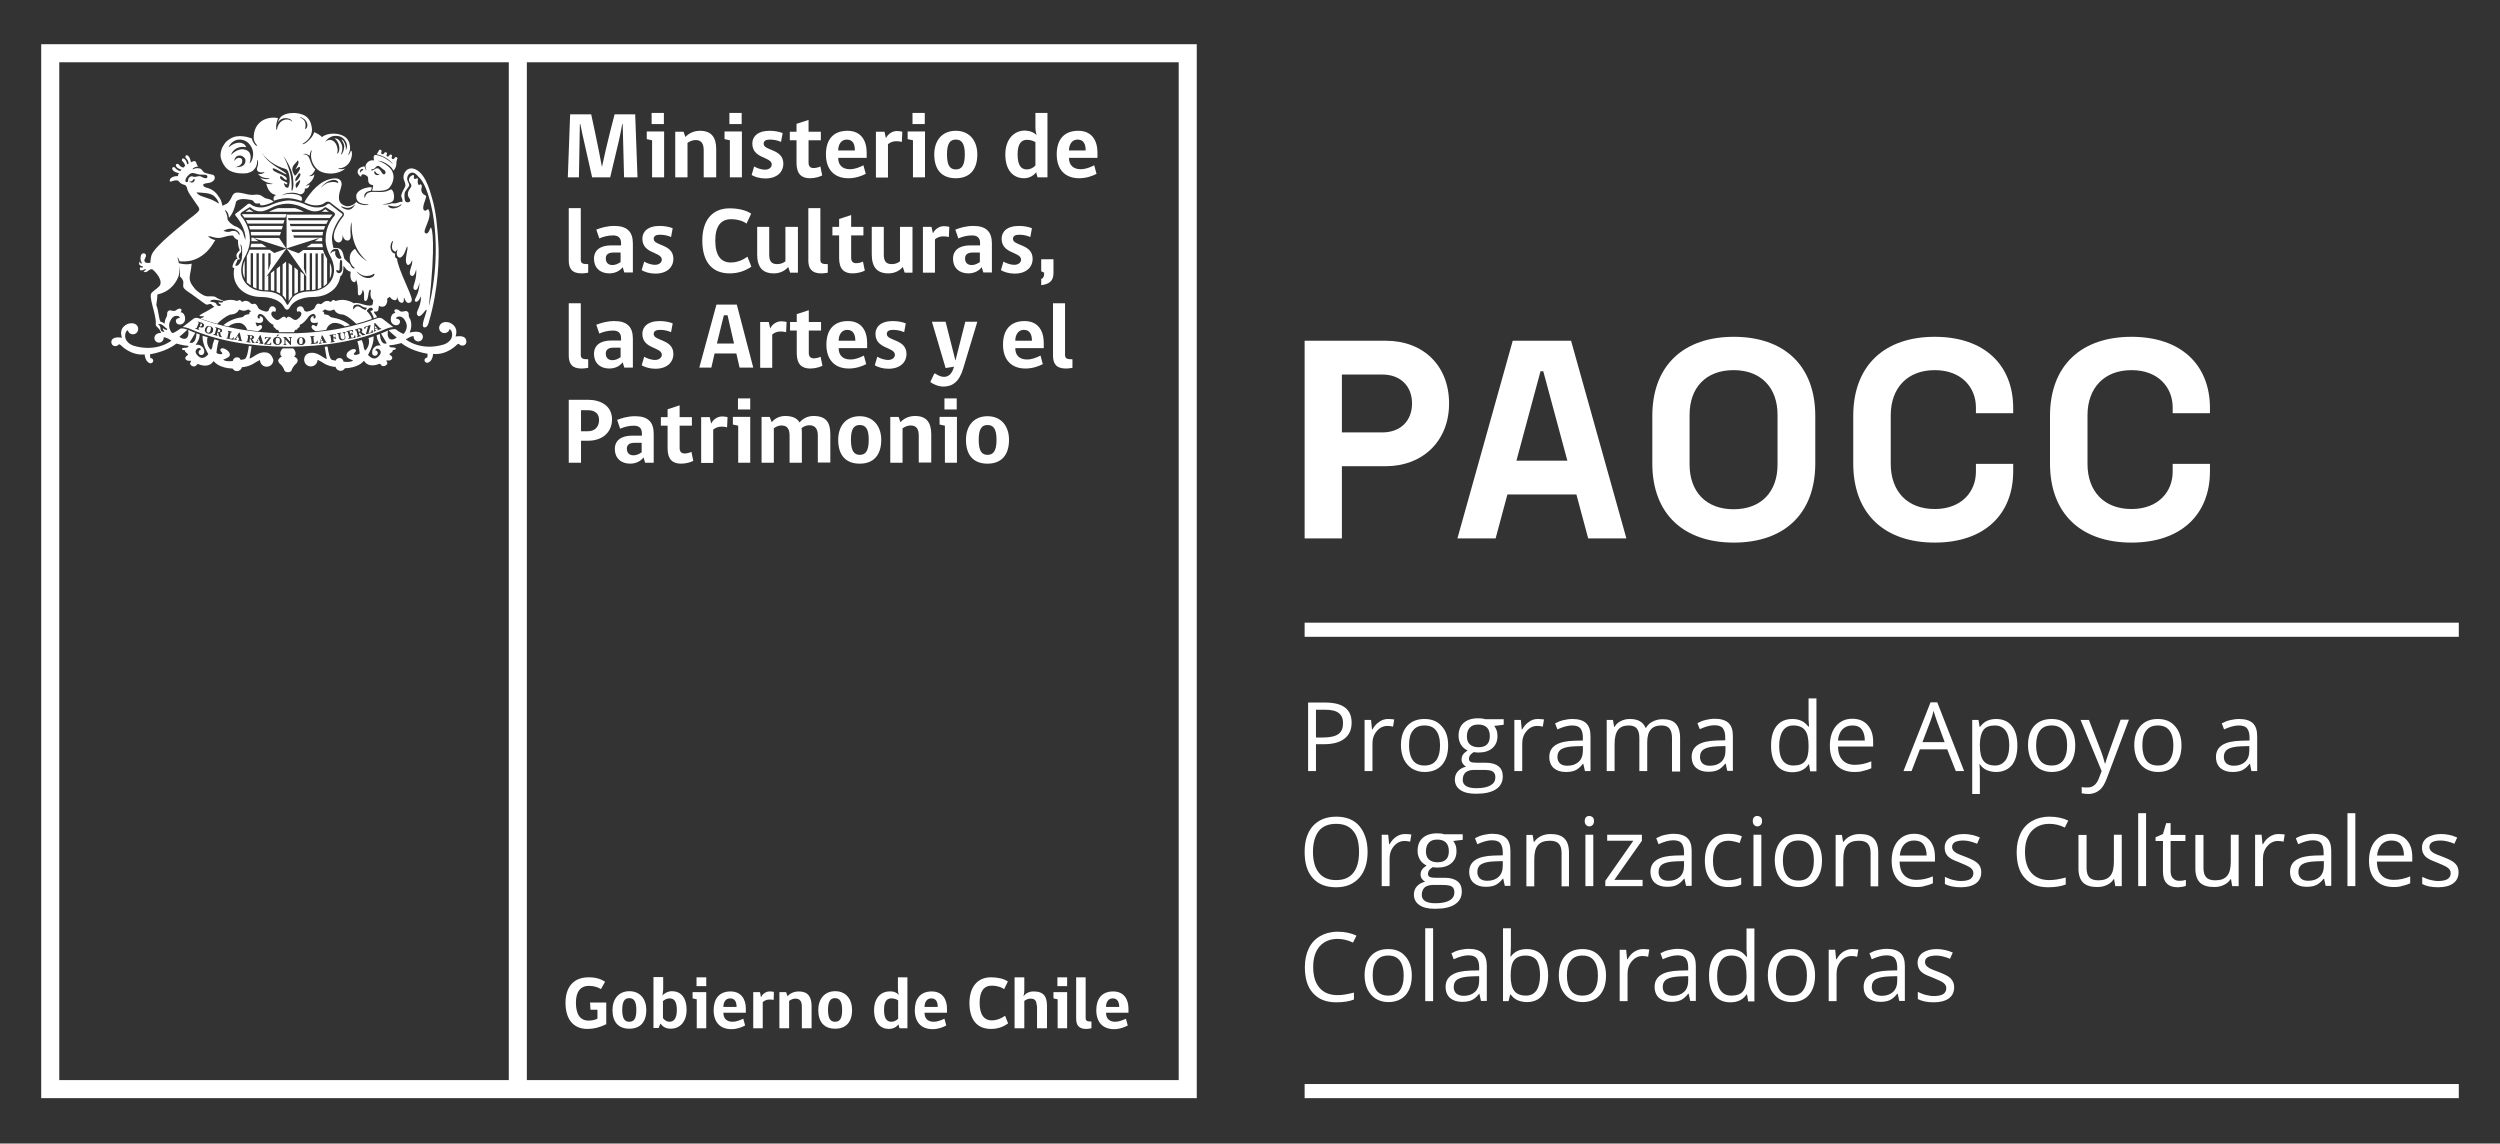 <?xml version="1.0" encoding="utf-8"?>
<!-- Generator: Adobe Illustrator 25.4.1, SVG Export Plug-In . SVG Version: 6.00 Build 0)  -->
<svg version="1.1" id="Layer_1" xmlns="http://www.w3.org/2000/svg" xmlns:xlink="http://www.w3.org/1999/xlink" x="0px" y="0px"
	 viewBox="0 0 1080 494" style="enable-background:new 0 0 1080 494;" xml:space="preserve">
<rect x="0" y="0" width="1080" height="494" fill="#333333" stroke="none"/>
<style type="text/css">
	.st0{display:none;}
	.st1{fill:#FFFFFF;}
</style>
<rect x="0" y="-293.3" class="st0" width="1080" height="1080"/>
<g>
	<g>
		<g>
			<path class="st1" d="M598.7,147.2c16.1,0,27.3,10.7,27.3,27.1s-11.6,27.1-27.3,27.1h-19v31.2h-16.1v-85.4H598.7z M579.7,186.8
				h17.5c7.7,0,12.8-4.9,12.8-12.5s-5.1-12.5-12.8-12.5h-17.5V186.8z"/>
			<path class="st1" d="M678.7,147.2l23.9,85.4h-16.5l-5.1-19h-29.8l-5.1,19h-16.5l23.9-85.4H678.7z M677.1,199l-10.4-38.6h-1.2
				L655.1,199H677.1z"/>
			<path class="st1" d="M749,145.5c21.5,0,35.2,12.2,35.2,34.2v20.5c0,22-13.7,34.2-35.2,34.2c-21.5,0-35.2-12.2-35.2-34.2v-20.5
				C713.8,157.7,727.5,145.5,749,145.5z M729.9,200.7c0,11.7,7.1,19.3,19,19.3c12,0,19-7.6,19-19.3v-21.5c0-11.7-7.1-19.3-19-19.3
				c-12,0-19,7.6-19,19.3V200.7z"/>
			<path class="st1" d="M800.6,179.7c0-22,13.7-34.2,35.2-34.2s33.9,12.2,33.9,30.8v2.2h-16.1V176c0-8.5-6.1-16.1-17.8-16.1
				s-19,7.6-19,19.5v21c0,12,7.3,19.5,19,19.5s17.8-7.6,17.8-16.1v-3.4h16.1v3.2c0,18.6-12.4,30.8-33.9,30.8s-35.2-12.2-35.2-34.2
				V179.7z"/>
			<path class="st1" d="M885.6,179.7c0-22,13.7-34.2,35.2-34.2s33.9,12.2,33.9,30.8v2.2h-16.1V176c0-8.5-6.1-16.1-17.8-16.1
				s-19,7.6-19,19.5v21c0,12,7.3,19.5,19,19.5s17.8-7.6,17.8-16.1v-3.4h16.1v3.2c0,18.6-12.4,30.8-33.9,30.8s-35.2-12.2-35.2-34.2
				V179.7z"/>
		</g>
		<g>
			<path class="st1" d="M583.9,312.2c0,3-1,5.3-3.1,6.9c-2,1.6-5,2.4-8.8,2.4h-3.5v11.6h-3.4v-29.6h7.7
				C580.2,303.6,583.9,306.4,583.9,312.2z M568.5,318.6h3.1c3,0,5.2-0.5,6.6-1.5c1.4-1,2-2.6,2-4.7c0-2-0.6-3.4-1.9-4.4
				c-1.3-1-3.3-1.4-6-1.4h-3.8V318.6z"/>
			<path class="st1" d="M599.6,310.6c1,0,1.9,0.1,2.7,0.2l-0.5,3.1c-0.9-0.2-1.7-0.3-2.4-0.3c-1.8,0-3.3,0.7-4.6,2.2
				c-1.3,1.5-1.9,3.3-1.9,5.4v11.9h-3.4V311h2.8l0.4,4.1h0.2c0.8-1.4,1.8-2.6,3-3.3C597,311,598.3,310.6,599.6,310.6z"/>
			<path class="st1" d="M625.6,322c0,3.6-0.9,6.4-2.7,8.5c-1.8,2-4.3,3-7.5,3c-2,0-3.7-0.5-5.3-1.4c-1.5-0.9-2.7-2.3-3.6-4
				c-0.8-1.7-1.3-3.8-1.3-6.1c0-3.6,0.9-6.4,2.7-8.4c1.8-2,4.3-3,7.5-3c3.1,0,5.6,1,7.4,3.1C624.7,315.7,625.6,318.5,625.6,322z
				 M608.7,322c0,2.8,0.6,5,1.7,6.5c1.1,1.5,2.8,2.2,5,2.2c2.2,0,3.9-0.7,5-2.2c1.1-1.5,1.7-3.6,1.7-6.5c0-2.8-0.6-5-1.7-6.4
				c-1.1-1.5-2.8-2.2-5-2.2c-2.2,0-3.9,0.7-5,2.2C609.2,317,608.7,319.2,608.7,322z"/>
			<path class="st1" d="M649.6,311v2.1l-4.1,0.5c0.4,0.5,0.7,1.1,1,1.8c0.3,0.8,0.4,1.6,0.4,2.6c0,2.2-0.7,3.9-2.2,5.2
				c-1.5,1.3-3.5,1.9-6.1,1.9c-0.7,0-1.3-0.1-1.9-0.2c-1.4,0.8-2.1,1.7-2.1,2.9c0,0.6,0.2,1.1,0.7,1.3c0.5,0.3,1.4,0.4,2.6,0.4h3.9
				c2.4,0,4.2,0.5,5.5,1.5s1.9,2.5,1.9,4.4c0,2.5-1,4.3-3,5.6s-4.8,1.9-8.6,1.9c-2.9,0-5.1-0.5-6.7-1.6c-1.6-1.1-2.4-2.6-2.4-4.6
				c0-1.3,0.4-2.5,1.3-3.5c0.9-1,2.1-1.7,3.6-2c-0.6-0.3-1-0.7-1.4-1.2c-0.4-0.5-0.6-1.2-0.6-1.9c0-0.8,0.2-1.5,0.6-2.1
				c0.4-0.6,1.1-1.2,2-1.8c-1.1-0.5-2.1-1.3-2.8-2.4c-0.7-1.1-1.1-2.4-1.1-3.9c0-2.4,0.7-4.3,2.2-5.6c1.5-1.3,3.5-2,6.2-2
				c1.2,0,2.2,0.1,3.1,0.4H649.6z M631.9,336.9c0,1.2,0.5,2.1,1.5,2.7s2.5,0.9,4.3,0.9c2.8,0,4.9-0.4,6.3-1.3c1.4-0.8,2-2,2-3.4
				c0-1.2-0.4-2-1.1-2.5c-0.7-0.5-2.1-0.7-4.2-0.7h-4c-1.5,0-2.7,0.4-3.6,1.1C632.3,334.5,631.9,335.5,631.9,336.9z M633.7,318.1
				c0,1.5,0.4,2.7,1.3,3.5c0.9,0.8,2.1,1.2,3.7,1.2c3.3,0,4.9-1.6,4.9-4.8c0-3.3-1.7-5-5-5c-1.6,0-2.8,0.4-3.6,1.3
				C634.2,315.1,633.7,316.4,633.7,318.1z"/>
			<path class="st1" d="M664.3,310.6c1,0,1.9,0.1,2.7,0.2l-0.5,3.1c-0.9-0.2-1.7-0.3-2.4-0.3c-1.8,0-3.3,0.7-4.6,2.2
				c-1.3,1.5-1.9,3.3-1.9,5.4v11.9h-3.4V311h2.8l0.4,4.1h0.2c0.8-1.4,1.8-2.6,3-3.3C661.6,311,662.9,310.6,664.3,310.6z"/>
			<path class="st1" d="M684.7,333.1L684,330h-0.2c-1.1,1.4-2.2,2.3-3.3,2.8c-1.1,0.5-2.5,0.7-4.1,0.7c-2.2,0-3.9-0.6-5.2-1.7
				c-1.2-1.1-1.9-2.7-1.9-4.8c0-4.5,3.6-6.8,10.7-7l3.8-0.1v-1.4c0-1.7-0.4-3-1.1-3.9c-0.7-0.8-1.9-1.2-3.6-1.2
				c-1.8,0-3.9,0.6-6.3,1.7l-1-2.6c1.1-0.6,2.3-1.1,3.6-1.4c1.3-0.3,2.6-0.5,3.9-0.5c2.6,0,4.6,0.6,5.9,1.8c1.3,1.2,1.9,3.1,1.9,5.6
				v15.1H684.7z M677.1,330.8c2.1,0,3.7-0.6,4.9-1.7c1.2-1.1,1.8-2.8,1.8-4.8v-2l-3.4,0.1c-2.7,0.1-4.6,0.5-5.8,1.2
				c-1.2,0.7-1.8,1.9-1.8,3.4c0,1.2,0.4,2.1,1.1,2.8C674.7,330.5,675.8,330.8,677.1,330.8z"/>
			<path class="st1" d="M722.3,333.1v-14.4c0-1.8-0.4-3.1-1.1-4c-0.8-0.9-1.9-1.3-3.5-1.3c-2.1,0-3.6,0.6-4.6,1.8
				c-1,1.2-1.5,3-1.5,5.5v12.4h-3.4v-14.4c0-1.8-0.4-3.1-1.1-4c-0.8-0.9-1.9-1.3-3.5-1.3c-2.1,0-3.6,0.6-4.6,1.9
				c-1,1.3-1.5,3.3-1.5,6.2v11.6h-3.4V311h2.7l0.5,3h0.2c0.6-1.1,1.5-1.9,2.7-2.5c1.2-0.6,2.4-0.9,3.9-0.9c3.5,0,5.7,1.3,6.8,3.8
				h0.2c0.7-1.2,1.6-2.1,2.9-2.7c1.3-0.7,2.7-1,4.3-1c2.5,0,4.4,0.6,5.6,1.9c1.2,1.3,1.9,3.3,1.9,6.2v14.5H722.3z"/>
			<path class="st1" d="M746.2,333.1l-0.7-3.2h-0.2c-1.1,1.4-2.2,2.3-3.3,2.8c-1.1,0.5-2.5,0.7-4.1,0.7c-2.2,0-3.9-0.6-5.2-1.7
				c-1.2-1.1-1.9-2.7-1.9-4.8c0-4.5,3.6-6.8,10.7-7l3.8-0.1v-1.4c0-1.7-0.4-3-1.1-3.9c-0.7-0.8-1.9-1.2-3.6-1.2
				c-1.8,0-3.9,0.6-6.3,1.7l-1-2.6c1.1-0.6,2.3-1.1,3.6-1.4c1.3-0.3,2.6-0.5,3.9-0.5c2.6,0,4.6,0.6,5.9,1.8c1.3,1.2,1.9,3.1,1.9,5.6
				v15.1H746.2z M738.7,330.8c2.1,0,3.7-0.6,4.9-1.7c1.2-1.1,1.8-2.8,1.8-4.8v-2l-3.4,0.1c-2.7,0.1-4.6,0.5-5.8,1.2
				c-1.2,0.7-1.8,1.9-1.8,3.4c0,1.2,0.4,2.1,1.1,2.8C736.3,330.5,737.3,330.8,738.7,330.8z"/>
			<path class="st1" d="M781.5,330.2h-0.2c-1.5,2.3-3.9,3.4-7,3.4c-2.9,0-5.2-1-6.8-3c-1.6-2-2.4-4.8-2.4-8.5c0-3.7,0.8-6.5,2.4-8.5
				c1.6-2,3.9-3,6.8-3c3,0,5.3,1.1,6.9,3.3h0.3l-0.1-1.6l-0.1-1.6v-9h3.4v31.5h-2.7L781.5,330.2z M774.8,330.7c2.3,0,4-0.6,5-1.9
				c1-1.2,1.5-3.3,1.5-6v-0.7c0-3.1-0.5-5.4-1.6-6.7c-1-1.3-2.7-2-5-2c-2,0-3.5,0.8-4.5,2.3c-1,1.5-1.6,3.7-1.6,6.5
				c0,2.8,0.5,5,1.6,6.4C771.2,330,772.8,330.7,774.8,330.7z"/>
			<path class="st1" d="M801.1,333.5c-3.3,0-5.9-1-7.8-3c-1.9-2-2.8-4.8-2.8-8.3c0-3.6,0.9-6.4,2.6-8.5c1.8-2.1,4.1-3.2,7.1-3.2
				c2.8,0,5,0.9,6.6,2.7c1.6,1.8,2.4,4.2,2.4,7.2v2.1H794c0.1,2.6,0.7,4.6,2,5.9c1.2,1.3,3,2,5.3,2c2.4,0,4.7-0.5,7.1-1.5v3
				c-1.2,0.5-2.3,0.9-3.4,1.1C803.9,333.4,802.6,333.5,801.1,333.5z M800.2,313.4c-1.8,0-3.2,0.6-4.3,1.7c-1.1,1.2-1.7,2.8-1.9,4.8
				h11.6c0-2.1-0.5-3.7-1.4-4.9C803.3,313.9,802,313.4,800.2,313.4z"/>
			<path class="st1" d="M844.9,333.1l-3.7-9.4h-11.8l-3.6,9.4h-3.5l11.7-29.7h2.9l11.6,29.7H844.9z M840.1,320.6l-3.4-9.2
				c-0.4-1.2-0.9-2.6-1.4-4.3c-0.3,1.3-0.7,2.7-1.3,4.3l-3.5,9.2H840.1z"/>
			<path class="st1" d="M862.3,333.5c-1.4,0-2.8-0.3-4-0.8c-1.2-0.5-2.2-1.4-3-2.5h-0.2c0.2,1.3,0.2,2.5,0.2,3.7v9.1H852V311h2.7
				l0.5,3h0.2c0.9-1.2,1.9-2.1,3-2.6c1.1-0.5,2.5-0.8,3.9-0.8c2.9,0,5.2,1,6.8,3c1.6,2,2.4,4.8,2.4,8.5c0,3.6-0.8,6.5-2.4,8.5
				C867.4,332.5,865.2,333.5,862.3,333.5z M861.8,313.4c-2.3,0-3.9,0.6-4.9,1.9c-1,1.3-1.5,3.2-1.6,6v0.7c0,3.1,0.5,5.3,1.6,6.7
				c1,1.3,2.7,2,5,2c1.9,0,3.4-0.8,4.5-2.3c1.1-1.6,1.6-3.7,1.6-6.4c0-2.8-0.5-4.9-1.6-6.4C865.3,314.2,863.8,313.4,861.8,313.4z"/>
			<path class="st1" d="M896.5,322c0,3.6-0.9,6.4-2.7,8.5c-1.8,2-4.3,3-7.5,3c-2,0-3.7-0.5-5.3-1.4c-1.5-0.9-2.7-2.3-3.6-4
				c-0.8-1.7-1.3-3.8-1.3-6.1c0-3.6,0.9-6.4,2.7-8.4c1.8-2,4.3-3,7.5-3c3.1,0,5.6,1,7.4,3.1C895.6,315.7,896.5,318.5,896.5,322z
				 M879.6,322c0,2.8,0.6,5,1.7,6.5c1.1,1.5,2.8,2.2,5,2.2c2.2,0,3.9-0.7,5-2.2c1.1-1.5,1.7-3.6,1.7-6.5c0-2.8-0.6-5-1.7-6.4
				c-1.1-1.5-2.8-2.2-5-2.2c-2.2,0-3.9,0.7-5,2.2C880.2,317,879.6,319.2,879.6,322z"/>
			<path class="st1" d="M898.8,311h3.6l4.9,12.6c1.1,2.9,1.7,5,2,6.2h0.2c0.2-0.7,0.5-1.9,1.1-3.5c0.6-1.7,2.4-6.8,5.5-15.4h3.6
				l-9.5,25.2c-0.9,2.5-2,4.3-3.3,5.3c-1.3,1-2.8,1.6-4.6,1.6c-1,0-2-0.1-3-0.3v-2.7c0.7,0.2,1.6,0.2,2.5,0.2c2.3,0,3.9-1.3,4.9-3.9
				l1.2-3.2L898.8,311z"/>
			<path class="st1" d="M942.4,322c0,3.6-0.9,6.4-2.7,8.5c-1.8,2-4.3,3-7.5,3c-2,0-3.7-0.5-5.3-1.4c-1.5-0.9-2.7-2.3-3.6-4
				c-0.8-1.7-1.3-3.8-1.3-6.1c0-3.6,0.9-6.4,2.7-8.4c1.8-2,4.3-3,7.5-3c3.1,0,5.6,1,7.4,3.1C941.4,315.7,942.4,318.5,942.4,322z
				 M925.5,322c0,2.8,0.6,5,1.7,6.5c1.1,1.5,2.8,2.2,5,2.2c2.2,0,3.9-0.7,5-2.2c1.1-1.5,1.7-3.6,1.7-6.5c0-2.8-0.6-5-1.7-6.4
				c-1.1-1.5-2.8-2.2-5-2.2c-2.2,0-3.9,0.7-5,2.2C926,317,925.5,319.2,925.5,322z"/>
			<path class="st1" d="M972.6,333.1L972,330h-0.2c-1.1,1.4-2.2,2.3-3.3,2.8c-1.1,0.5-2.5,0.7-4.1,0.7c-2.2,0-3.9-0.6-5.2-1.7
				c-1.2-1.1-1.9-2.7-1.9-4.8c0-4.5,3.6-6.8,10.7-7l3.8-0.1v-1.4c0-1.7-0.4-3-1.1-3.9c-0.7-0.8-1.9-1.2-3.6-1.2
				c-1.8,0-3.9,0.6-6.3,1.7l-1-2.6c1.1-0.6,2.3-1.1,3.6-1.4c1.3-0.3,2.6-0.5,3.9-0.5c2.6,0,4.6,0.6,5.9,1.8c1.3,1.2,1.9,3.1,1.9,5.6
				v15.1H972.6z M965,330.8c2.1,0,3.7-0.6,4.9-1.7c1.2-1.1,1.8-2.8,1.8-4.8v-2l-3.4,0.1c-2.7,0.1-4.6,0.5-5.8,1.2
				c-1.2,0.7-1.8,1.9-1.8,3.4c0,1.2,0.4,2.1,1.1,2.8C962.7,330.5,963.7,330.8,965,330.8z"/>
			<path class="st1" d="M590.8,368c0,4.7-1.2,8.5-3.6,11.2c-2.4,2.7-5.7,4.1-10,4.1c-4.4,0-7.7-1.3-10.1-4
				c-2.4-2.7-3.5-6.4-3.5-11.3c0-4.8,1.2-8.5,3.6-11.2c2.4-2.6,5.7-4,10.1-4c4.2,0,7.6,1.3,9.9,4S590.8,363.3,590.8,368z M567.2,368
				c0,4,0.9,7,2.6,9.1c1.7,2.1,4.2,3.1,7.4,3.1c3.3,0,5.7-1,7.4-3.1c1.7-2.1,2.5-5.1,2.5-9.1c0-4-0.8-7-2.5-9
				c-1.7-2.1-4.1-3.1-7.4-3.1c-3.3,0-5.8,1-7.5,3.1C568.1,361.1,567.2,364.1,567.2,368z"/>
			<path class="st1" d="M607,360.3c1,0,1.9,0.1,2.7,0.2l-0.5,3.1c-0.9-0.2-1.7-0.3-2.4-0.3c-1.8,0-3.3,0.7-4.6,2.2
				c-1.3,1.5-1.9,3.3-1.9,5.4v11.9h-3.4v-22.2h2.8l0.4,4.1h0.2c0.8-1.4,1.8-2.6,3-3.3C604.3,360.7,605.6,360.3,607,360.3z"/>
			<path class="st1" d="M631.9,360.7v2.1l-4.1,0.5c0.4,0.5,0.7,1.1,1,1.8c0.3,0.8,0.4,1.6,0.4,2.6c0,2.2-0.7,3.9-2.2,5.2
				c-1.5,1.3-3.5,1.9-6.1,1.9c-0.7,0-1.3-0.1-1.9-0.2c-1.4,0.8-2.1,1.7-2.1,2.9c0,0.6,0.2,1.1,0.7,1.3c0.5,0.3,1.4,0.4,2.6,0.4h3.9
				c2.4,0,4.2,0.5,5.5,1.5c1.3,1,1.9,2.5,1.9,4.4c0,2.5-1,4.3-3,5.6c-2,1.3-4.8,1.9-8.6,1.9c-2.9,0-5.1-0.5-6.7-1.6
				c-1.6-1.1-2.4-2.6-2.4-4.6c0-1.3,0.4-2.5,1.3-3.5s2.1-1.7,3.6-2c-0.6-0.3-1-0.7-1.4-1.2c-0.4-0.5-0.6-1.2-0.6-1.9
				c0-0.8,0.2-1.5,0.6-2.1c0.4-0.6,1.1-1.2,2-1.8c-1.1-0.5-2.1-1.3-2.8-2.4c-0.7-1.1-1.1-2.4-1.1-3.9c0-2.4,0.7-4.3,2.2-5.6
				c1.5-1.3,3.5-2,6.2-2c1.2,0,2.2,0.1,3.1,0.4H631.9z M614.2,386.6c0,1.2,0.5,2.1,1.5,2.7s2.5,0.9,4.3,0.9c2.8,0,4.9-0.4,6.3-1.3
				c1.4-0.8,2-2,2-3.4c0-1.2-0.4-2-1.1-2.5c-0.7-0.5-2.1-0.7-4.2-0.7h-4c-1.5,0-2.7,0.4-3.6,1.1
				C614.7,384.1,614.2,385.2,614.2,386.6z M616,367.8c0,1.5,0.4,2.7,1.3,3.5c0.9,0.8,2.1,1.2,3.7,1.2c3.3,0,4.9-1.6,4.9-4.8
				c0-3.3-1.7-5-5-5c-1.6,0-2.8,0.4-3.6,1.3C616.5,364.8,616,366.1,616,367.8z"/>
			<path class="st1" d="M650.1,382.8l-0.7-3.2h-0.2c-1.1,1.4-2.2,2.3-3.3,2.8c-1.1,0.5-2.5,0.7-4.1,0.7c-2.2,0-3.9-0.6-5.2-1.7
				c-1.2-1.1-1.9-2.7-1.9-4.8c0-4.5,3.6-6.8,10.7-7l3.8-0.1v-1.4c0-1.7-0.4-3-1.1-3.9c-0.7-0.8-1.9-1.2-3.6-1.2
				c-1.8,0-3.9,0.6-6.3,1.7l-1-2.6c1.1-0.6,2.3-1.1,3.6-1.4c1.3-0.3,2.6-0.5,3.9-0.5c2.6,0,4.6,0.6,5.9,1.8c1.3,1.2,1.9,3.1,1.9,5.6
				v15.1H650.1z M642.5,380.5c2.1,0,3.7-0.6,4.9-1.7c1.2-1.1,1.8-2.8,1.8-4.8v-2l-3.4,0.1c-2.7,0.1-4.6,0.5-5.8,1.2
				c-1.2,0.7-1.8,1.9-1.8,3.4c0,1.2,0.4,2.1,1.1,2.8C640.1,380.2,641.2,380.5,642.5,380.5z"/>
			<path class="st1" d="M674.6,382.8v-14.3c0-1.8-0.4-3.2-1.2-4c-0.8-0.9-2.1-1.3-3.9-1.3c-2.3,0-4,0.6-5.1,1.9s-1.6,3.3-1.6,6.2
				v11.6h-3.4v-22.2h2.7l0.5,3h0.2c0.7-1.1,1.7-1.9,2.9-2.5s2.6-0.9,4.1-0.9c2.7,0,4.7,0.6,6,1.9c1.3,1.3,2,3.3,2,6.2v14.5H674.6z"
				/>
			<path class="st1" d="M684.6,354.7c0-0.8,0.2-1.3,0.6-1.7c0.4-0.4,0.8-0.5,1.4-0.5c0.5,0,1,0.2,1.4,0.5c0.4,0.4,0.6,0.9,0.6,1.7
				c0,0.8-0.2,1.3-0.6,1.7c-0.4,0.4-0.9,0.6-1.4,0.6c-0.6,0-1-0.2-1.4-0.6C684.8,356,684.6,355.4,684.6,354.7z M688.3,382.8h-3.4
				v-22.2h3.4V382.8z"/>
			<path class="st1" d="M709.6,382.8h-16.1v-2.3l12.1-17.3h-11.3v-2.6h15v2.6l-11.9,16.9h12.2V382.8z"/>
			<path class="st1" d="M728.4,382.8l-0.7-3.2h-0.2c-1.1,1.4-2.2,2.3-3.3,2.8c-1.1,0.5-2.5,0.7-4.1,0.7c-2.2,0-3.9-0.6-5.2-1.7
				c-1.2-1.1-1.9-2.7-1.9-4.8c0-4.5,3.6-6.8,10.7-7l3.8-0.1v-1.4c0-1.7-0.4-3-1.1-3.9c-0.7-0.8-1.9-1.2-3.6-1.2
				c-1.8,0-3.9,0.6-6.3,1.7l-1-2.6c1.1-0.6,2.3-1.1,3.6-1.4c1.3-0.3,2.6-0.5,3.9-0.5c2.6,0,4.6,0.6,5.9,1.8c1.3,1.2,1.9,3.1,1.9,5.6
				v15.1H728.4z M720.8,380.5c2.1,0,3.7-0.6,4.9-1.7c1.2-1.1,1.8-2.8,1.8-4.8v-2l-3.4,0.1c-2.7,0.1-4.6,0.5-5.8,1.2
				c-1.2,0.7-1.8,1.9-1.8,3.4c0,1.2,0.4,2.1,1.1,2.8C718.4,380.2,719.5,380.5,720.8,380.5z"/>
			<path class="st1" d="M746.6,383.2c-3.2,0-5.7-1-7.5-3c-1.8-2-2.6-4.8-2.6-8.4c0-3.7,0.9-6.6,2.7-8.6c1.8-2,4.3-3,7.6-3
				c1.1,0,2.1,0.1,3.2,0.3c1.1,0.2,1.9,0.5,2.5,0.8l-1,2.9c-0.7-0.3-1.6-0.5-2.4-0.7c-0.9-0.2-1.7-0.3-2.3-0.3
				c-4.5,0-6.8,2.9-6.8,8.6c0,2.7,0.5,4.8,1.6,6.3s2.7,2.2,4.9,2.2c1.8,0,3.7-0.4,5.7-1.2v3C750.8,382.9,748.9,383.2,746.6,383.2z"
				/>
			<path class="st1" d="M757.2,354.7c0-0.8,0.2-1.3,0.6-1.7c0.4-0.4,0.8-0.5,1.4-0.5c0.5,0,1,0.2,1.4,0.5c0.4,0.4,0.6,0.9,0.6,1.7
				c0,0.8-0.2,1.3-0.6,1.7c-0.4,0.4-0.9,0.6-1.4,0.6c-0.6,0-1-0.2-1.4-0.6C757.4,356,757.2,355.4,757.2,354.7z M760.9,382.8h-3.4
				v-22.2h3.4V382.8z"/>
			<path class="st1" d="M787.1,371.7c0,3.6-0.9,6.4-2.7,8.5c-1.8,2-4.3,3-7.5,3c-2,0-3.7-0.5-5.3-1.4c-1.5-0.9-2.7-2.3-3.6-4
				c-0.8-1.7-1.3-3.8-1.3-6.1c0-3.6,0.9-6.4,2.7-8.4c1.8-2,4.3-3,7.5-3c3.1,0,5.6,1,7.4,3.1C786.2,365.4,787.1,368.2,787.1,371.7z
				 M770.2,371.7c0,2.8,0.6,5,1.7,6.5c1.1,1.5,2.8,2.2,5,2.2c2.2,0,3.9-0.7,5-2.2c1.1-1.5,1.7-3.6,1.7-6.5c0-2.8-0.6-5-1.7-6.4
				c-1.1-1.5-2.8-2.2-5-2.2c-2.2,0-3.9,0.7-5,2.2C770.8,366.7,770.2,368.9,770.2,371.7z"/>
			<path class="st1" d="M808.1,382.8v-14.3c0-1.8-0.4-3.2-1.2-4c-0.8-0.9-2.1-1.3-3.9-1.3c-2.3,0-4,0.6-5.1,1.9
				c-1.1,1.3-1.6,3.3-1.6,6.2v11.6H793v-22.2h2.7l0.5,3h0.2c0.7-1.1,1.7-1.9,2.9-2.5c1.2-0.6,2.6-0.9,4.1-0.9c2.7,0,4.7,0.6,6,1.9
				c1.3,1.3,2,3.3,2,6.2v14.5H808.1z"/>
			<path class="st1" d="M827.8,383.2c-3.3,0-5.9-1-7.8-3c-1.9-2-2.8-4.8-2.8-8.3c0-3.6,0.9-6.4,2.6-8.5c1.8-2.1,4.1-3.2,7.1-3.2
				c2.8,0,5,0.9,6.6,2.7c1.6,1.8,2.4,4.2,2.4,7.2v2.1h-15.3c0.1,2.6,0.7,4.6,2,5.9c1.2,1.3,3,2,5.3,2c2.4,0,4.7-0.5,7.1-1.5v3
				c-1.2,0.5-2.3,0.9-3.4,1.1C830.5,383.1,829.3,383.2,827.8,383.2z M826.9,363.1c-1.8,0-3.2,0.6-4.3,1.7c-1.1,1.2-1.7,2.8-1.9,4.8
				h11.6c0-2.1-0.5-3.7-1.4-4.9C830,363.6,828.6,363.1,826.9,363.1z"/>
			<path class="st1" d="M855.9,376.8c0,2.1-0.8,3.7-2.3,4.8c-1.5,1.1-3.7,1.7-6.5,1.7c-2.9,0-5.2-0.5-6.9-1.4v-3.1
				c1.1,0.5,2.2,1,3.4,1.3c1.2,0.3,2.4,0.5,3.5,0.5c1.8,0,3.1-0.3,4-0.8c0.9-0.6,1.4-1.4,1.4-2.6c0-0.9-0.4-1.6-1.1-2.2
				c-0.7-0.6-2.2-1.3-4.4-2.2c-2.1-0.8-3.5-1.4-4.4-2c-0.9-0.6-1.5-1.2-1.9-2c-0.4-0.7-0.6-1.6-0.6-2.6c0-1.8,0.7-3.2,2.2-4.3
				c1.5-1,3.5-1.6,6-1.6c2.4,0,4.7,0.5,7,1.5l-1.2,2.7c-2.2-0.9-4.2-1.4-6-1.4c-1.6,0-2.8,0.3-3.6,0.7c-0.8,0.5-1.2,1.2-1.2,2.1
				c0,0.6,0.2,1.1,0.5,1.5c0.3,0.4,0.8,0.8,1.5,1.2c0.7,0.4,2,0.9,3.9,1.6c2.6,1,4.4,1.9,5.3,2.9
				C855.5,374.1,855.9,375.3,855.9,376.8z"/>
			<path class="st1" d="M885.3,355.9c-3.2,0-5.8,1.1-7.7,3.2c-1.9,2.2-2.8,5.1-2.8,8.9c0,3.9,0.9,6.9,2.7,9c1.8,2.1,4.4,3.2,7.8,3.2
				c2.1,0,4.4-0.4,7.1-1.1v3c-2,0.8-4.6,1.2-7.6,1.2c-4.4,0-7.7-1.3-10.1-4c-2.4-2.6-3.5-6.4-3.5-11.3c0-3,0.6-5.7,1.7-8
				c1.1-2.3,2.8-4.1,4.9-5.3c2.1-1.2,4.7-1.9,7.6-1.9c3.1,0,5.8,0.6,8.1,1.7l-1.5,3C889.8,356.4,887.6,355.9,885.3,355.9z"/>
			<path class="st1" d="M901.4,360.7V375c0,1.8,0.4,3.2,1.2,4c0.8,0.9,2.1,1.3,3.9,1.3c2.3,0,4-0.6,5.1-1.9c1.1-1.3,1.6-3.3,1.6-6.2
				v-11.6h3.4v22.2h-2.8l-0.5-3h-0.2c-0.7,1.1-1.6,1.9-2.9,2.5c-1.2,0.6-2.6,0.9-4.2,0.9c-2.7,0-4.7-0.6-6.1-1.9
				c-1.3-1.3-2-3.3-2-6.1v-14.5H901.4z"/>
			<path class="st1" d="M927.1,382.8h-3.4v-31.5h3.4V382.8z"/>
			<path class="st1" d="M941.3,380.5c0.6,0,1.2,0,1.7-0.1c0.6-0.1,1-0.2,1.3-0.3v2.6c-0.4,0.2-0.9,0.3-1.6,0.4
				c-0.7,0.1-1.3,0.2-1.9,0.2c-4.3,0-6.4-2.3-6.4-6.8v-13.2h-3.2v-1.6l3.2-1.4l1.4-4.7h1.9v5.1h6.4v2.6h-6.4v13c0,1.3,0.3,2.4,1,3.1
				C939.4,380.1,940.2,380.5,941.3,380.5z"/>
			<path class="st1" d="M951.9,360.7V375c0,1.8,0.4,3.2,1.2,4c0.8,0.9,2.1,1.3,3.9,1.3c2.3,0,4-0.6,5.1-1.9c1.1-1.3,1.6-3.3,1.6-6.2
				v-11.6h3.4v22.2h-2.8l-0.5-3h-0.2c-0.7,1.1-1.6,1.9-2.9,2.5c-1.2,0.6-2.6,0.9-4.2,0.9c-2.7,0-4.7-0.6-6.1-1.9
				c-1.3-1.3-2-3.3-2-6.1v-14.5H951.9z"/>
			<path class="st1" d="M984.3,360.3c1,0,1.9,0.1,2.7,0.2l-0.5,3.1c-0.9-0.2-1.7-0.3-2.4-0.3c-1.8,0-3.3,0.7-4.6,2.2
				c-1.3,1.5-1.9,3.3-1.9,5.4v11.9h-3.4v-22.2h2.8l0.4,4.1h0.2c0.8-1.4,1.8-2.6,3-3.3C981.7,360.7,982.9,360.3,984.3,360.3z"/>
			<path class="st1" d="M1004.7,382.8l-0.7-3.2h-0.2c-1.1,1.4-2.2,2.3-3.3,2.8c-1.1,0.5-2.5,0.7-4.1,0.7c-2.2,0-3.9-0.6-5.2-1.7
				c-1.2-1.1-1.9-2.7-1.9-4.8c0-4.5,3.6-6.8,10.7-7l3.8-0.1v-1.4c0-1.7-0.4-3-1.1-3.9c-0.7-0.8-1.9-1.2-3.6-1.2
				c-1.8,0-3.9,0.6-6.3,1.7l-1-2.6c1.1-0.6,2.3-1.1,3.6-1.4c1.3-0.3,2.6-0.5,3.9-0.5c2.6,0,4.6,0.6,5.9,1.8c1.3,1.2,1.9,3.1,1.9,5.6
				v15.1H1004.7z M997.2,380.5c2.1,0,3.7-0.6,4.9-1.7c1.2-1.1,1.8-2.8,1.8-4.8v-2l-3.4,0.1c-2.7,0.1-4.6,0.5-5.8,1.2
				c-1.2,0.7-1.8,1.9-1.8,3.4c0,1.2,0.4,2.1,1.1,2.8C994.8,380.2,995.8,380.5,997.2,380.5z"/>
			<path class="st1" d="M1017.5,382.8h-3.4v-31.5h3.4V382.8z"/>
			<path class="st1" d="M1034,383.2c-3.3,0-5.9-1-7.8-3c-1.9-2-2.8-4.8-2.8-8.3c0-3.6,0.9-6.4,2.6-8.5c1.8-2.1,4.1-3.2,7.1-3.2
				c2.8,0,5,0.9,6.6,2.7c1.6,1.8,2.4,4.2,2.4,7.2v2.1h-15.3c0.1,2.6,0.7,4.6,2,5.9c1.2,1.3,3,2,5.3,2c2.4,0,4.7-0.5,7.1-1.5v3
				c-1.2,0.5-2.3,0.9-3.4,1.1C1036.8,383.1,1035.5,383.2,1034,383.2z M1033.1,363.1c-1.8,0-3.2,0.6-4.3,1.7
				c-1.1,1.2-1.7,2.8-1.9,4.8h11.6c0-2.1-0.5-3.7-1.4-4.9C1036.2,363.6,1034.8,363.1,1033.1,363.1z"/>
			<path class="st1" d="M1062.1,376.8c0,2.1-0.8,3.7-2.3,4.8c-1.5,1.1-3.7,1.7-6.5,1.7c-2.9,0-5.2-0.5-6.9-1.4v-3.1
				c1.1,0.5,2.2,1,3.4,1.3c1.2,0.3,2.4,0.5,3.5,0.5c1.8,0,3.1-0.3,4-0.8c0.9-0.6,1.4-1.4,1.4-2.6c0-0.9-0.4-1.6-1.1-2.2
				c-0.7-0.6-2.2-1.3-4.4-2.2c-2.1-0.8-3.5-1.4-4.4-2c-0.9-0.6-1.5-1.2-1.9-2c-0.4-0.7-0.6-1.6-0.6-2.6c0-1.8,0.7-3.2,2.2-4.3
				c1.5-1,3.5-1.6,6-1.6c2.4,0,4.7,0.5,7,1.5l-1.2,2.7c-2.2-0.9-4.2-1.4-6-1.4c-1.6,0-2.8,0.3-3.6,0.7c-0.8,0.5-1.2,1.2-1.2,2.1
				c0,0.6,0.2,1.1,0.5,1.5c0.3,0.4,0.8,0.8,1.5,1.2c0.7,0.4,2,0.9,3.9,1.6c2.6,1,4.4,1.9,5.3,2.9
				C1061.7,374.1,1062.1,375.3,1062.1,376.8z"/>
			<path class="st1" d="M577.8,405.6c-3.2,0-5.8,1.1-7.7,3.2c-1.9,2.2-2.8,5.1-2.8,8.9c0,3.9,0.9,6.9,2.7,9c1.8,2.1,4.4,3.2,7.8,3.2
				c2.1,0,4.4-0.4,7.1-1.1v3c-2,0.8-4.6,1.2-7.6,1.2c-4.4,0-7.7-1.3-10.1-4c-2.4-2.6-3.5-6.4-3.5-11.3c0-3,0.6-5.7,1.7-8
				c1.1-2.3,2.8-4.1,4.9-5.3c2.1-1.2,4.7-1.9,7.6-1.9c3.1,0,5.8,0.6,8.1,1.7l-1.5,3C582.2,406.1,580,405.6,577.8,405.6z"/>
			<path class="st1" d="M609.9,421.4c0,3.6-0.9,6.4-2.7,8.5c-1.8,2-4.3,3-7.5,3c-2,0-3.7-0.5-5.3-1.4c-1.5-0.9-2.7-2.3-3.6-4
				c-0.8-1.7-1.3-3.8-1.3-6.1c0-3.6,0.9-6.4,2.7-8.4c1.8-2,4.3-3,7.5-3c3.1,0,5.6,1,7.4,3.1C608.9,415.1,609.9,417.9,609.9,421.4z
				 M593,421.4c0,2.8,0.6,5,1.7,6.5c1.1,1.5,2.8,2.2,5,2.2c2.2,0,3.9-0.7,5-2.2c1.1-1.5,1.7-3.6,1.7-6.5c0-2.8-0.6-5-1.7-6.4
				c-1.1-1.5-2.8-2.2-5-2.2c-2.2,0-3.9,0.7-5,2.2C593.5,416.4,593,418.6,593,421.4z"/>
			<path class="st1" d="M619.1,432.5h-3.4v-31.5h3.4V432.5z"/>
			<path class="st1" d="M639.8,432.5l-0.7-3.2H639c-1.1,1.4-2.2,2.3-3.3,2.8c-1.1,0.5-2.5,0.7-4.1,0.7c-2.2,0-3.9-0.6-5.2-1.7
				c-1.2-1.1-1.9-2.7-1.9-4.8c0-4.5,3.6-6.8,10.7-7l3.8-0.1v-1.4c0-1.7-0.4-3-1.1-3.9c-0.7-0.8-1.9-1.2-3.6-1.2
				c-1.8,0-3.9,0.6-6.3,1.7l-1-2.6c1.1-0.6,2.3-1.1,3.6-1.4c1.3-0.3,2.6-0.5,3.9-0.5c2.6,0,4.6,0.6,5.9,1.8c1.3,1.2,1.9,3.1,1.9,5.6
				v15.1H639.8z M632.3,430.2c2.1,0,3.7-0.6,4.9-1.7c1.2-1.1,1.8-2.8,1.8-4.8v-2l-3.4,0.1c-2.7,0.1-4.6,0.5-5.8,1.2
				c-1.2,0.7-1.8,1.9-1.8,3.4c0,1.2,0.4,2.1,1.1,2.8C629.9,429.8,630.9,430.2,632.3,430.2z"/>
			<path class="st1" d="M659.6,410c2.9,0,5.2,1,6.8,3c1.6,2,2.4,4.8,2.4,8.4c0,3.6-0.8,6.5-2.4,8.5c-1.6,2-3.9,3-6.8,3
				c-1.4,0-2.8-0.3-4-0.8c-1.2-0.5-2.2-1.4-3-2.5h-0.2l-0.7,2.9h-2.4v-31.5h3.4v7.6c0,1.7-0.1,3.2-0.2,4.6h0.2
				C654.2,411.1,656.5,410,659.6,410z M659.1,412.8c-2.3,0-3.9,0.7-5,2c-1,1.3-1.5,3.5-1.5,6.6c0,3.1,0.5,5.3,1.6,6.7
				c1,1.3,2.7,2,5,2c2.1,0,3.6-0.8,4.6-2.3c1-1.5,1.5-3.7,1.5-6.5c0-2.9-0.5-5-1.5-6.5C662.8,413.5,661.2,412.8,659.1,412.8z"/>
			<path class="st1" d="M693.8,421.4c0,3.6-0.9,6.4-2.7,8.5c-1.8,2-4.3,3-7.5,3c-2,0-3.7-0.5-5.3-1.4c-1.5-0.9-2.7-2.3-3.6-4
				c-0.8-1.7-1.3-3.8-1.3-6.1c0-3.6,0.9-6.4,2.7-8.4c1.8-2,4.3-3,7.5-3c3.1,0,5.6,1,7.4,3.1C692.8,415.1,693.8,417.9,693.8,421.4z
				 M676.9,421.4c0,2.8,0.6,5,1.7,6.5c1.1,1.5,2.8,2.2,5,2.2c2.2,0,3.9-0.7,5-2.2c1.1-1.5,1.7-3.6,1.7-6.5c0-2.8-0.6-5-1.7-6.4
				c-1.1-1.5-2.8-2.2-5-2.2c-2.2,0-3.9,0.7-5,2.2C677.4,416.4,676.9,418.6,676.9,421.4z"/>
			<path class="st1" d="M709.8,410c1,0,1.9,0.1,2.7,0.2l-0.5,3.1c-0.9-0.2-1.7-0.3-2.4-0.3c-1.8,0-3.3,0.7-4.6,2.2
				c-1.3,1.5-1.9,3.3-1.9,5.4v11.9h-3.4v-22.2h2.8l0.4,4.1h0.2c0.8-1.4,1.8-2.6,3-3.3S708.4,410,709.8,410z"/>
			<path class="st1" d="M730.2,432.5l-0.7-3.2h-0.2c-1.1,1.4-2.2,2.3-3.3,2.8c-1.1,0.5-2.5,0.7-4.1,0.7c-2.2,0-3.9-0.6-5.2-1.7
				c-1.2-1.1-1.9-2.7-1.9-4.8c0-4.5,3.6-6.8,10.7-7l3.8-0.1v-1.4c0-1.7-0.4-3-1.1-3.9c-0.7-0.8-1.9-1.2-3.6-1.2
				c-1.8,0-3.9,0.6-6.3,1.7l-1-2.6c1.1-0.6,2.3-1.1,3.6-1.4c1.3-0.3,2.6-0.5,3.9-0.5c2.6,0,4.6,0.6,5.9,1.8c1.3,1.2,1.9,3.1,1.9,5.6
				v15.1H730.2z M722.6,430.2c2.1,0,3.7-0.6,4.9-1.7c1.2-1.1,1.8-2.8,1.8-4.8v-2l-3.4,0.1c-2.7,0.1-4.6,0.5-5.8,1.2
				c-1.2,0.7-1.8,1.9-1.8,3.4c0,1.2,0.4,2.1,1.1,2.8C720.2,429.8,721.3,430.2,722.6,430.2z"/>
			<path class="st1" d="M754.7,429.6h-0.2c-1.5,2.3-3.9,3.4-7,3.4c-2.9,0-5.2-1-6.8-3c-1.6-2-2.4-4.8-2.4-8.5c0-3.7,0.8-6.5,2.4-8.5
				c1.6-2,3.9-3,6.8-3c3,0,5.3,1.1,6.9,3.3h0.3l-0.1-1.6l-0.1-1.6v-9h3.4v31.5h-2.7L754.7,429.6z M748,430.1c2.3,0,4-0.6,5-1.9
				c1-1.2,1.5-3.3,1.5-6v-0.7c0-3.1-0.5-5.4-1.6-6.7c-1-1.3-2.7-2-5-2c-2,0-3.5,0.8-4.5,2.3c-1,1.5-1.6,3.7-1.6,6.5
				c0,2.8,0.5,5,1.6,6.4C744.4,429.4,745.9,430.1,748,430.1z"/>
			<path class="st1" d="M784.1,421.4c0,3.6-0.9,6.4-2.7,8.5c-1.8,2-4.3,3-7.5,3c-2,0-3.7-0.5-5.3-1.4c-1.5-0.9-2.7-2.3-3.6-4
				c-0.8-1.7-1.3-3.8-1.3-6.1c0-3.6,0.9-6.4,2.7-8.4c1.8-2,4.3-3,7.5-3c3.1,0,5.6,1,7.4,3.1C783.2,415.1,784.1,417.9,784.1,421.4z
				 M767.2,421.4c0,2.8,0.6,5,1.7,6.5c1.1,1.5,2.8,2.2,5,2.2c2.2,0,3.9-0.7,5-2.2c1.1-1.5,1.7-3.6,1.7-6.5c0-2.8-0.6-5-1.7-6.4
				c-1.1-1.5-2.8-2.2-5-2.2c-2.2,0-3.9,0.7-5,2.2C767.8,416.4,767.2,418.6,767.2,421.4z"/>
			<path class="st1" d="M800.1,410c1,0,1.9,0.1,2.7,0.2l-0.5,3.1c-0.9-0.2-1.7-0.3-2.4-0.3c-1.8,0-3.3,0.7-4.6,2.2
				c-1.3,1.5-1.9,3.3-1.9,5.4v11.9H790v-22.2h2.8l0.4,4.1h0.2c0.8-1.4,1.8-2.6,3-3.3S798.7,410,800.1,410z"/>
			<path class="st1" d="M820.5,432.5l-0.7-3.2h-0.2c-1.1,1.4-2.2,2.3-3.3,2.8c-1.1,0.5-2.5,0.7-4.1,0.7c-2.2,0-3.9-0.6-5.2-1.7
				c-1.2-1.1-1.9-2.7-1.9-4.8c0-4.5,3.6-6.8,10.7-7l3.8-0.1v-1.4c0-1.7-0.4-3-1.1-3.9c-0.7-0.8-1.9-1.2-3.6-1.2
				c-1.8,0-3.9,0.6-6.3,1.7l-1-2.6c1.1-0.6,2.3-1.1,3.6-1.4c1.3-0.3,2.6-0.5,3.9-0.5c2.6,0,4.6,0.6,5.9,1.8c1.3,1.2,1.9,3.1,1.9,5.6
				v15.1H820.5z M812.9,430.2c2.1,0,3.7-0.6,4.9-1.7c1.2-1.1,1.8-2.8,1.8-4.8v-2l-3.4,0.1c-2.7,0.1-4.6,0.5-5.8,1.2
				c-1.2,0.7-1.8,1.9-1.8,3.4c0,1.2,0.4,2.1,1.1,2.8C810.6,429.8,811.6,430.2,812.9,430.2z"/>
			<path class="st1" d="M844.2,426.5c0,2.1-0.8,3.7-2.3,4.8c-1.5,1.1-3.7,1.7-6.5,1.7c-2.9,0-5.2-0.5-6.9-1.4v-3.1
				c1.1,0.5,2.2,1,3.4,1.3c1.2,0.3,2.4,0.5,3.5,0.5c1.8,0,3.1-0.3,4-0.8c0.9-0.6,1.4-1.4,1.4-2.6c0-0.9-0.4-1.6-1.1-2.2
				c-0.7-0.6-2.2-1.3-4.4-2.2c-2.1-0.8-3.5-1.4-4.4-2c-0.9-0.6-1.5-1.2-1.9-2s-0.6-1.6-0.6-2.6c0-1.8,0.7-3.2,2.2-4.3
				c1.5-1,3.5-1.6,6-1.6c2.4,0,4.7,0.5,7,1.5l-1.2,2.7c-2.2-0.9-4.2-1.4-6-1.4c-1.6,0-2.8,0.3-3.6,0.7c-0.8,0.5-1.2,1.2-1.2,2.1
				c0,0.6,0.2,1.1,0.5,1.5c0.3,0.4,0.8,0.8,1.5,1.2c0.7,0.4,2,0.9,3.9,1.6c2.6,1,4.4,1.9,5.3,2.9C843.7,423.8,844.2,425,844.2,426.5
				z"/>
		</g>
		<rect x="563.6" y="468.3" class="st1" width="498.6" height="6.1"/>
		<rect x="563.6" y="269" class="st1" width="498.6" height="6.1"/>
	</g>
	<g>
		<path class="st1" d="M142.5,113.5v6.9C143.8,117.4,143.2,115,142.5,113.5"/>
		<path class="st1" d="M156,76.3c0.2-0.1-0.1-1,0.8-1c0.8,0,2,0.7,2.2,1.4c0.2,0.9-0.5,3,2.2,3.3c0,0,0,0.4-0.1,0.9h0
			c-0.1,0.5-0.2,1-0.4,1.5c0.2,0,0.3,0,0.5,0c3.7,0.2,5.8-0.1,6.9-1.2c0,0,0.6-0.7,1-1.4c1-1.9,1.1-3.7,0.6-5.1h0
			c0-0.1-0.1-0.2-0.1-0.3c-0.1-0.2-0.2-0.3-0.2-0.5c-0.8-1.5-3-3.4-5.7-4.3c-0.2,0-0.4-0.1-0.6-0.1c0,0,0,0,0,0c0,0,0,0,0.1,0l0,0h0
			c0.1,0,0.6,0,0.6,0c2,0.2,5.4,2.2,6.1,4.2c0.6-0.4,1.2-1.5,1.3-2.5h0c0.1-0.2-0.1-1.4,0.4-2.5c0.2-0.3,0-0.7-0.3-0.8
			c-0.3-0.1-0.7,0-0.8,0.3c-0.5,1-1.7,0.5-1.2-0.6c0.2-0.3,0-0.7-0.3-0.8c-0.3-0.1-0.7,0-0.8,0.3c-0.5,1-1.6,0.4-1.1-0.5
			c0.2-0.3,0-0.7-0.3-0.8c-0.3-0.1-0.7,0-0.8,0.3c-0.5,1-1.7,0.5-1.2-0.6c0.1-0.3,0-0.7-0.3-0.8c-0.3-0.1-0.7,0-0.8,0.3
			c-0.4,0.8-0.7,1.2-1,1.6c2.2,0.5,4.6,1.7,6.1,3.2c0,0,0.6,0.7,0.7,0.8c0,0,0,0,0,0c0,0,0,0,0,0c0.1,0.1,0.1,0.2,0.1,0.2
			c0,0-0.1,0-0.1,0c-0.2-0.3-0.5-0.5-0.7-0.7c-2.5-2.1-4.7-2.9-6.5-3.2c-1.2,0.1-0.9,1.5-0.7,2.4c-2-0.4-3.5,1.1-3.7,2.5
			c0,0.5,0.1,1.1,0.4,1.6c0,0,0,0.1,0,0.1c-0.1,0-0.4-0.2-0.5-0.6c-0.1-0.3-0.2-0.7-0.3-1c-1.6,0.1-3.1,1-3,2.5
			C154.5,75.2,155.6,76.3,156,76.3 M161.8,74c0.4-0.5,0.6,1.7,2.3,1.1C162.8,76.5,161.2,75,161.8,74 M161.6,72.9
			c0.7-0.4,1.2-1.7,2.2-1.1c0.5,0.3,0.9,0.7,1.4,1.1c0.5,0.4,1.1,0.7,1.3,1.2c0.3,0.6-0.5,2-1.4,0.7c-0.6-0.9-1.4-2.6-2.7-2
			c-1.1,0.5-1.8,1.3-2.1,0.6C160.4,73.1,161.2,73.1,161.6,72.9 M157,73.2c-0.3,0.6-1.2,0.6-1.3,1.4C154.9,73.9,156.3,72.4,157,73.2"
			/>
		<path class="st1" d="M201,146.1c-1.2-1.4-4.2-0.7-4.2-0.7c1.6-4.8-2.8-6.1-2.8-6.1c-1.6-0.4-2.6-0.1-3.3,0.4c0,0,0,0,0,0
			c0,0,0,0,0,0c-0.1,0.1-0.2,0.2-0.3,0.3c-0.4,0.4-0.7,1-0.7,1.6c0,1.3,1,2.3,2.3,2.3c0.5,0,0.9-0.2,1.3-0.4
			c0.5-0.3,0.8-0.8,0.9-1.4c0.6,0.4,0.9,1.1,0.9,1.1c1.3,4.1-3.3,5.6-3.3,5.6c-10.2,3.1-16.5-2.2-16.5-2.2l1.8-1
			c0.6-0.3,1.2-0.4,1.6-0.4c0,0.1,0,0.2,0,0.3c0,1.1,0.9,2,2,2c1.1,0,2-0.9,2-2c0-0.4-0.1-0.7-0.3-1l0,0c-0.1-0.1-0.1-0.2-0.1-0.2
			c-1.2-1.8-5.3-0.6-5.3-0.6c1.4-3.4,0.2-5.8,0.2-5.8c-0.8-1.2-0.6-1.7-0.6-1.7c0-1.2-0.3-1.3-0.3-1.3c-0.6-0.9-1.7-0.4-1.7-0.4
			c-1.7,0.4-2-0.3-2-0.3c-1.4-1-2-0.4-2-0.4c-0.6,0.4,0.2,1.4,0.2,1.4c-1.5,0-1.9,1.9-1.9,1.9c-0.6,3.1,2,3.4,2,3.4
			c1.8,0.1,1.9-1.4,1.9-1.4c0.2-1.4-1.8-1.5-1.8-1.5c0.3-0.8,1-0.8,1-0.8c2.1-0.5,3.1,1.9,3.1,1.9c1.7,2.7-0.5,5.3-0.5,5.3
			c-0.4,0.4-0.7,0.1-0.7,0.1c-1.2-0.5-2.9-1.8-2.9-1.8c-0.1,0-0.1-0.1-0.2-0.1h-0.7c-0.8,0-1.7,0.3-2.2,0.5c0.8,0.9,3.5,3.1,3.5,3.1
			c-2,1.6-3.2,0.5-3.2,0.5c-1-1-0.7-2.8-0.6-3.5c-0.1,0-0.2,0.1-0.2,0.1c-0.9,0.4-1.9,0.8-2.8,1.2c1,1.7,2.5,4.2,2.5,4.2
			c-2.3,0.9-2.9-2.3-3-4c-0.5,0.2-0.9,0.4-1.4,0.5c0.1,0.4,0.1,0.7,0.1,0.7c0.2,1.7,1.7,3.8,1.7,3.8c-1.7-0.4-2.7,0.7-2.7,0.7
			c-1.1,0.9-1,2.1-1,2.6c0,0.6,0.5,1.1,1.2,1.1c0.6,0,1.2-0.5,1.2-1.2c0-0.6-0.5-1.2-1.1-1.2c0.5-1.3,1.8-0.3,1.8-0.3
			c1.8,1.6-1,3.5-1,3.5c-2,1.3-3.9-1.2-3.9-1.2c2.1-3.8,2.5-6.4,2.4-8c-0.7,0.3-1.5,0.5-2.2,0.7c1,3.4-1.4,5.4-1.4,5.4
			c-0.7-0.5-0.8-2.3-0.8-2.3c-0.2-0.8-0.4-1.5-0.7-2.2c-0.6,0.2-1.3,0.3-1.9,0.5c0.7,2.1,1,5.3,1,5.3c-0.4,0.4-1.5,0.6-1.5,0.6
			c-1.7,0.1-0.8-0.8-0.8-0.8c0.8-0.7,0.7-1.2,0.7-1.2c-0.5-1.1-2.3-0.1-2.3-0.1c-2.4,1.3-1.7,2.8-1.7,2.8c0.3,0.9,2.8,1.7,2.8,1.7
			c-1.3,1-3.9,0.6-4.2,0.5c-0.1-0.7-0.6-1.3-1.3-1.5c-0.1,0-0.2,0-0.2,0c-0.9-0.1-1.3,0.3-1.6,0.6c-0.1,0.2-0.2,0.3-0.3,0.5
			l-1.5-0.3c-1-0.2-1.6-3.1-2-5.8c-0.4,0.1-0.8,0.1-1.2,0.1c0.4,2.8,0.9,5.3,0.9,5.3c-0.5,0-2.7-1.5-2.7-1.5
			c-2.7-1.7-4.6-1.1-4.7-1.1c-1.4,0.2-2.4,1.4-2.4,2.9c0,1.6,1.3,2.9,2.9,2.9c1.6,0,2.9-1.3,2.9-2.9c1,0.5,2,1.1,2,1.1
			c2.6,1.8,5.1,2,5.8,2c0.2,1,1.1,1.7,2.1,1.7c0.8,0,1.5-0.4,1.9-1.1c5.6-0.2,7.7-2.7,7.7-2.7c0.6-0.8,0.7-0.3,0.7-0.3
			c2.1,3,6.1,1.2,6.1,1.2c0.8-0.4,0.9,0.1,0.9,0.1c0.8,1.3,2,0.6,2,0.6c1.6-0.8,0.7-1.8,0.7-1.8c-0.5-0.6,0.1-0.5,0.1-0.5
			c1.9,0.3,2.2-0.8,2.2-0.8c0.4-0.9-1-1.6-1-1.6c-0.4-0.5,0.4-0.8,0.4-0.8c1.1-0.6,0.9-1.3,0.9-1.3c1.4,0,1.3-0.6,1.3-0.6
			c0-0.6-1.7-0.5-1.7-0.5c-1.4-0.1-1.1-0.9-1.1-0.9c2.1-0.1,5.2-1,5.2-1c4.5,3.7,11.3,4.6,11.3,4.6c0.1,0.7-0.1,1.6-0.1,1.7
			c0,0-0.1,0-0.1,0c-0.6,0-1.1,0.5-1.1,1.1c0,0.6,0.5,1.1,1.1,1.1c0.1,0,0.3,0,0.3,0c2.2-0.6,2.3-3.8,2.3-3.8c6.1,0.6,10.3-4,10.3-4
			c0.6-0.5,0.9-0.4,1-0.2c0,0,0,0,0,0c0.3,0.4,0.8,0.6,1.4,0.6c0.6,0,1.1-0.3,1.4-0.7c0.2-0.4,0.3-0.7,0.3-1v0v0
			C201.4,146.5,201,146.1,201,146.1"/>
		<path class="st1" d="M127,154c0.6-0.3,0.7-1,0.7-1c0.1-1.7-1.1-2.4-1.1-2.5c-0.7,0-1.5,0-2.2,0h0h0c-0.7,0-1.5,0-2.2,0
			c0,0-1.2,0.8-1.1,2.5c0,0,0.1,0.7,0.7,1c0,0-1.5,0.7-1.6,1.7c0,0-0.2,0.8,1.2,1.9c0,0,1,1.1,1.3,2c0,0,0.1,1.2,1.7,1.2
			c1.6,0,1.7-1.2,1.7-1.2c0.3-0.9,1.3-2,1.3-2c1.4-1.1,1.2-1.9,1.2-1.9C128.6,154.6,127,154,127,154"/>
		<polygon class="st1" points="138.5,147.1 139.3,147.1 138.8,146.1 		"/>
		<polygon class="st1" points="111.3,147.2 112.1,147.3 111.8,146.2 		"/>
		<path class="st1" d="M108.2,145c0,0-0.1,0-0.1,0l-0.2,1.2c0.3,0,0.5,0,0.6,0c0.1,0,0.2-0.1,0.2-0.2c0.1-0.1,0.1-0.2,0.1-0.4
			c0-0.2,0-0.4-0.1-0.5C108.6,145.1,108.5,145,108.2,145"/>
		<path class="st1" d="M119.9,145.9c-0.3,0-0.5,0.1-0.6,0.3c-0.2,0.2-0.2,0.6-0.2,1c0,0.5,0,0.9,0.2,1.1c0.1,0.2,0.3,0.4,0.6,0.4
			c0.3,0,0.5-0.1,0.7-0.3c0.2-0.2,0.2-0.6,0.3-1.1c0-0.5,0-0.8-0.2-1.1C120.4,146.1,120.2,145.9,119.9,145.9"/>
		<path class="st1" d="M130,145.9c-0.3,0-0.5,0.1-0.6,0.4c-0.1,0.2-0.2,0.6-0.2,1c0,0.5,0.1,0.9,0.2,1.1c0.1,0.2,0.3,0.3,0.6,0.3
			c0.3,0,0.5-0.1,0.6-0.3c0.1-0.2,0.2-0.6,0.2-1.1c0-0.5-0.1-0.8-0.3-1.1C130.6,146,130.3,145.9,130,145.9"/>
		<polygon class="st1" points="102.2,145.9 103,146 102.8,145 		"/>
		<path class="st1" d="M86.7,139.7l-0.4,1.2l0.1,0.1c0.2,0.1,0.4,0.1,0.5,0c0.1-0.1,0.2-0.2,0.3-0.4c0.1-0.2,0.1-0.3,0.1-0.4
			c0-0.1-0.1-0.2-0.2-0.3C87.1,139.9,86.9,139.8,86.7,139.7"/>
		<path class="st1" d="M89.9,141.2c-0.2,0.2-0.4,0.5-0.5,0.9c-0.2,0.5-0.2,0.9-0.1,1.1c0.1,0.3,0.2,0.4,0.5,0.5
			c0.3,0.1,0.5,0.1,0.7-0.1c0.2-0.1,0.4-0.5,0.5-1c0.1-0.4,0.2-0.8,0.1-1.1c-0.1-0.3-0.2-0.4-0.5-0.5C90.4,141,90.1,141,89.9,141.2"
			/>
		<path class="st1" d="M94.4,142.2c0,0-0.1,0-0.1,0l-0.3,1.2c0.3,0.1,0.4,0.1,0.6,0.1c0.1,0,0.2-0.1,0.3-0.1
			c0.1-0.1,0.1-0.2,0.2-0.4c0.1-0.2,0.1-0.4,0-0.5C94.8,142.3,94.6,142.3,94.4,142.2"/>
		<path class="st1" d="M155.3,142.2c-0.1-0.1-0.3,0-0.6,0c0,0-0.1,0-0.1,0l0.3,1.2c0.3-0.1,0.4-0.1,0.5-0.2c0.1-0.1,0.1-0.1,0.2-0.2
			c0-0.1,0-0.2,0-0.4C155.5,142.4,155.4,142.3,155.3,142.2"/>
		<polygon class="st1" points="162,141.9 162.8,141.6 162,140.8 		"/>
		<path class="st1" d="M164,137.3c-0.4,0-0.8,0.1-0.8,0.1c-1.5,0.4-15.6,6.6-38.8,6.6c-23.3,0-37.3-6.2-38.8-6.6
			c0,0-0.3-0.1-0.8-0.1c-0.4,0-0.8,0.1-1.1,0.3l-4.8,3.7h0c1.4,0,2.9,0.7,3,0.7c12.4,5.4,26.6,7.7,42.5,7.8
			c15.9-0.1,30.1-2.4,42.5-7.8c0.1,0,1.6-0.7,3-0.7h0l-4.8-3.7C164.8,137.4,164.4,137.3,164,137.3 M119.8,144.6l1,0l-1.2,0.7h-0.2
			L119.8,144.6z M88.1,140.9c-0.1,0.2-0.2,0.4-0.4,0.5c-0.2,0.1-0.4,0.1-0.6,0.1c-0.2,0-0.5-0.1-0.8-0.2l-0.2-0.1l-0.3,0.7
			c0,0.1-0.1,0.2,0,0.3c0,0.1,0.1,0.1,0.3,0.2l0.1,0l-0.1,0.2l-1.7-0.6l0.1-0.3l0.1,0c0.2,0.1,0.3,0.1,0.3,0c0.1,0,0.1-0.1,0.2-0.3
			l0.7-1.8c0.1-0.1,0.1-0.2,0-0.3c0-0.1-0.1-0.1-0.3-0.2l-0.1,0l0.1-0.2l1.3,0.4c0.3,0.1,0.6,0.2,0.7,0.3c0.2,0.1,0.3,0.2,0.4,0.3
			c0.1,0.1,0.2,0.3,0.2,0.4C88.2,140.6,88.2,140.8,88.1,140.9 M92,143c-0.1,0.5-0.4,0.8-0.8,1c-0.4,0.2-0.9,0.2-1.4,0.1
			c-0.4-0.1-0.7-0.3-0.9-0.5c-0.2-0.2-0.4-0.5-0.4-0.8c0-0.3,0-0.6,0.1-0.8c0.1-0.3,0.3-0.5,0.5-0.8c0.2-0.2,0.5-0.4,0.8-0.4
			c0.3,0,0.6,0,0.9,0.1c0.6,0.2,0.9,0.5,1.2,0.9C92.1,142.1,92.1,142.5,92,143 M95.3,144.6c0.1,0.4,0.2,0.6,0.3,0.6
			c0.1,0.1,0.1,0.1,0.2,0.2l-0.1,0.3l-1-0.3c-0.1-0.1-0.2-0.4-0.3-1c-0.1-0.3-0.1-0.4-0.1-0.5c0-0.1-0.1-0.1-0.1-0.2
			c0,0-0.2-0.1-0.3-0.1l-0.2,0.7c0,0.1,0,0.3,0,0.3c0,0.1,0.1,0.1,0.3,0.2l0,0l-0.1,0.3l-1.7-0.5l0.1-0.3l0.1,0c0.2,0,0.3,0,0.3,0
			c0.1,0,0.1-0.1,0.2-0.3l0.5-1.9c0-0.2,0-0.3,0-0.3c0-0.1-0.1-0.1-0.3-0.2l-0.1,0l0.1-0.3l1.3,0.4l0.3,0.1c0.3,0.1,0.5,0.1,0.6,0.2
			c0.1,0.1,0.2,0.1,0.4,0.2c0.1,0.1,0.2,0.2,0.2,0.4c0,0.2,0,0.3,0,0.4c-0.1,0.4-0.4,0.6-0.9,0.6C95.1,143.9,95.2,144.2,95.3,144.6
			 M100.8,146.8l-3-0.6l0.1-0.3h0c0.2,0,0.3,0,0.3,0c0.1,0,0.1-0.1,0.1-0.3l0.4-1.9c0-0.1,0-0.3,0-0.3c0-0.1-0.1-0.1-0.3-0.2l0,0
			l0.1-0.3l1.7,0.4l-0.1,0.3l-0.1,0c-0.2,0-0.3,0-0.3,0c-0.1,0-0.1,0.1-0.1,0.3l-0.4,1.9c0,0.1,0,0.2,0,0.3c0,0,0,0.1,0.1,0.1
			c0.1,0.1,0.2,0.1,0.4,0.1c0.3,0.1,0.5,0,0.7-0.1c0.2-0.1,0.3-0.3,0.4-0.5l0.3,0.1L100.8,146.8z M104.4,147.4l-1.6-0.3l0.1-0.3
			c0.1,0,0.2,0,0.3,0c0,0,0.1-0.1,0.1-0.1c0,0,0-0.1,0-0.2l0-0.1l-0.1-0.3l-1-0.2l-0.1,0.2c-0.1,0.1-0.1,0.2-0.1,0.2
			c0,0.1,0,0.1,0,0.2c0,0,0.1,0.1,0.3,0.1l0,0.3l-1.1-0.2l0-0.3c0.2,0,0.4-0.1,0.6-0.4l1.5-2.3l0.3,0.1l0.6,2.7
			c0,0.3,0.1,0.4,0.2,0.5c0.1,0.1,0.1,0.1,0.2,0.1L104.4,147.4z M110,148.2l-1-0.1c-0.1-0.1-0.2-0.4-0.4-0.9
			c-0.1-0.2-0.2-0.4-0.2-0.5c0-0.1-0.1-0.1-0.1-0.1c0,0-0.2-0.1-0.4-0.1l-0.1,0.8c0,0.1,0,0.3,0,0.3c0,0.1,0.1,0.1,0.3,0.1h0.1
			l0,0.3l-1.8-0.2l0-0.3l0.1,0c0.2,0,0.3,0,0.3,0c0.1-0.1,0.1-0.2,0.1-0.3l0.3-1.9c0-0.1,0-0.3,0-0.3c0-0.1-0.1-0.1-0.3-0.1l-0.1,0
			l0-0.3l1.3,0.2l0.3,0c0.3,0,0.5,0.1,0.6,0.1c0.1,0,0.3,0.1,0.4,0.2c0.1,0.1,0.2,0.2,0.3,0.3c0,0.1,0.1,0.3,0,0.4
			c0,0.4-0.3,0.6-0.8,0.7c0.1,0.1,0.3,0.4,0.5,0.8c0.2,0.3,0.3,0.5,0.3,0.6c0.1,0.1,0.2,0.1,0.3,0.1L110,148.2z M113.6,148.6
			l-1.6-0.2l0-0.3c0.1,0,0.2,0,0.3,0c0,0,0.1-0.1,0.1-0.1c0,0,0-0.1,0-0.2l0-0.1l-0.1-0.3l-1-0.1l-0.1,0.1c-0.1,0.1-0.1,0.2-0.1,0.2
			c0,0.1,0,0.1,0.1,0.2c0,0,0.1,0.1,0.3,0.1l0,0.3l-1.1-0.1l0-0.3c0.2,0,0.4-0.1,0.6-0.5l1.3-2.5l0.3,0l0.8,2.7
			c0.1,0.3,0.2,0.4,0.2,0.5c0.1,0.1,0.2,0.1,0.2,0.1L113.6,148.6z M117.2,145.8l-2.1,2.7l0.8,0.1c0.2,0,0.4,0,0.5,0
			c0.1,0,0.2-0.1,0.3-0.2c0.1-0.1,0.2-0.2,0.2-0.4l0.3,0l-0.1,1l-3-0.2l0-0.2l2.1-2.7l-0.5,0c-0.3,0-0.6,0-0.7,0.1
			c-0.1,0.1-0.2,0.2-0.3,0.5l-0.3,0l0.1-0.9l2.8,0.2L117.2,145.8z M121.1,148.6c-0.4,0.3-0.8,0.5-1.4,0.4c-0.4,0-0.7-0.1-1-0.3
			c-0.3-0.2-0.5-0.4-0.6-0.7c-0.1-0.3-0.2-0.6-0.2-0.8c0-0.3,0.1-0.6,0.3-0.9c0.2-0.3,0.4-0.5,0.7-0.6c0.3-0.1,0.6-0.2,0.9-0.2
			c0.6,0,1,0.2,1.4,0.6c0.3,0.3,0.5,0.8,0.5,1.3C121.7,147.9,121.5,148.3,121.1,148.6 M126,146c-0.1,0-0.2,0-0.2,0
			c-0.1,0.1-0.1,0.1-0.1,0.2c0,0.1,0,0.2,0,0.3l0,2.5h-0.3l-2.1-2.4l0,1.5c0,0.2,0,0.4,0.1,0.5c0.1,0.1,0.2,0.1,0.3,0.1v0.3h-1.2
			v-0.3c0.1,0,0.2,0,0.3-0.1c0.1-0.1,0.1-0.1,0.1-0.2c0-0.1,0-0.2,0-0.3l0-1.7c0-0.3-0.2-0.5-0.5-0.5v-0.3l1.1,0l1.8,2l0-1.2
			c0-0.4-0.2-0.5-0.5-0.5v-0.3l1.2,0V146z M131.5,148.5c-0.3,0.4-0.8,0.5-1.3,0.6c-0.4,0-0.7-0.1-1-0.2c-0.3-0.1-0.5-0.4-0.7-0.6
			c-0.1-0.3-0.2-0.5-0.2-0.8c0-0.3,0.1-0.6,0.2-0.9c0.2-0.3,0.4-0.5,0.6-0.7c0.3-0.2,0.6-0.2,0.9-0.2c0.6,0,1.1,0.1,1.4,0.5
			c0.3,0.3,0.5,0.7,0.5,1.2C132,147.7,131.8,148.1,131.5,148.5 M134.3,148.7l0-0.3l0,0c0.2,0,0.3,0,0.3-0.1c0-0.1,0.1-0.2,0-0.3
			l-0.2-2c0-0.1-0.1-0.3-0.1-0.3c0-0.1-0.2-0.1-0.3-0.1l0,0l0-0.3l1.8-0.2l0,0.3l-0.1,0c-0.2,0-0.3,0.1-0.3,0.1c0,0.1-0.1,0.2,0,0.3
			l0.2,1.9c0,0.1,0,0.2,0,0.3c0,0,0.1,0.1,0.1,0.1c0.1,0,0.2,0,0.4,0c0.3,0,0.5-0.1,0.6-0.3c0.1-0.2,0.2-0.4,0.2-0.6l0.3,0l0.1,1.1
			L134.3,148.7z M139.4,148.2l0-0.3c0.2,0,0.2,0,0.3-0.1c0,0,0-0.1,0-0.1c0,0,0-0.1-0.1-0.1l0-0.1l-0.1-0.2l-1,0.1l0,0.2
			c0,0.1-0.1,0.2,0,0.3c0,0.1,0,0.1,0.1,0.2c0,0,0.1,0,0.3,0l0,0.3l-1.1,0.1l0-0.3c0.2,0,0.4-0.2,0.5-0.6l0.7-2.7l0.3,0l1.3,2.4
			c0.1,0.2,0.2,0.4,0.3,0.4c0.1,0,0.2,0,0.2,0l0,0.3L139.4,148.2z M145.1,145c-0.1-0.1-0.1-0.3-0.2-0.3c-0.1-0.1-0.1-0.1-0.2-0.1
			c-0.1,0-0.2,0-0.3,0l-0.5,0.1l0.2,1.1l0.3,0c0.1,0,0.2-0.1,0.2-0.1c0-0.1,0.1-0.2,0-0.3l0.3,0l0.2,1.1l-0.3,0
			c0-0.2-0.1-0.3-0.2-0.3c0-0.1-0.2-0.1-0.3,0l-0.3,0l0.1,0.9c0,0.1,0.1,0.2,0.1,0.3c0.1,0.1,0.2,0.1,0.3,0l0.1,0l0,0.3l-1.8,0.3
			l0-0.3l0,0c0.2,0,0.3-0.1,0.3-0.1c0-0.1,0-0.2,0-0.3l-0.3-2c0-0.1-0.1-0.2-0.1-0.3c-0.1,0-0.2-0.1-0.3,0l-0.1,0l0-0.3l2.7-0.4
			l0.2,0.9L145.1,145z M148.9,144.1l0.2,1.1c0.1,0.2,0.1,0.4,0.1,0.6c0,0.1,0,0.3-0.1,0.5c-0.1,0.2-0.2,0.3-0.4,0.4
			c-0.2,0.1-0.4,0.2-0.6,0.3c-0.2,0-0.5,0-0.7,0c-0.2,0-0.4-0.1-0.5-0.2c-0.1-0.1-0.2-0.2-0.3-0.4c-0.1-0.1-0.1-0.3-0.2-0.5
			l-0.2-1.3c0-0.1-0.1-0.2-0.1-0.3c-0.1,0-0.2,0-0.4,0l-0.1-0.3l1.7-0.3l0.1,0.3l-0.1,0c-0.2,0-0.3,0.1-0.3,0.1c0,0.1,0,0.2,0,0.3
			l0.2,1.3c0,0.2,0.1,0.4,0.2,0.5c0.1,0.1,0.2,0.2,0.3,0.3c0.2,0.1,0.3,0.1,0.5,0.1c0.2,0,0.4-0.1,0.5-0.2c0.1-0.1,0.2-0.3,0.2-0.4
			c0-0.1,0-0.4,0-0.6l-0.2-1.1c-0.1-0.3-0.3-0.5-0.6-0.4l-0.1-0.3l1.2-0.2l0.1,0.3c-0.1,0-0.2,0-0.2,0.1c-0.1,0-0.1,0.1-0.1,0.2
			C148.9,143.9,148.9,144,148.9,144.1 M150.5,146.4l-0.1-0.3l0.1,0c0.2,0,0.2-0.1,0.3-0.2c0-0.1,0-0.2,0-0.3l-0.5-1.9
			c0-0.2-0.1-0.2-0.2-0.3c-0.1,0-0.2,0-0.3,0l-0.1,0l0-0.3l2.7-0.6l0.2,0.8l-0.3,0.1c-0.1-0.1-0.2-0.2-0.2-0.3
			c-0.1-0.1-0.2-0.1-0.2-0.1c-0.1,0-0.2,0-0.3,0l-0.6,0.1l0.3,1.1l0.3-0.1c0.1,0,0.2-0.1,0.3-0.1c0-0.1,0-0.2,0-0.3l0.3-0.1l0.3,1.1
			l-0.3,0.1c0,0,0,0,0,0c0-0.1-0.1-0.2-0.1-0.2c-0.1-0.1-0.2-0.1-0.3,0l-0.3,0.1l0.2,0.8c0,0.2,0.1,0.2,0.1,0.3
			c0,0.1,0.1,0.1,0.2,0.1c0.1,0,0.2,0,0.4,0c0.2-0.1,0.4-0.1,0.4-0.2c0.1-0.1,0.2-0.2,0.2-0.3c0-0.1,0.1-0.3,0.1-0.5l0.3-0.1
			l0.2,1.1L150.5,146.4z M156.6,144.9c-0.1-0.1-0.4-0.3-0.7-0.7c-0.2-0.2-0.3-0.3-0.4-0.4c-0.1,0-0.1-0.1-0.2-0.1
			c-0.1,0-0.2,0-0.3,0.1l0.2,0.8c0,0.1,0.1,0.2,0.2,0.3c0.1,0,0.2,0,0.3,0l0.1,0l0.1,0.3l-1.7,0.5l-0.1-0.3l0.1,0
			c0.2,0,0.3-0.1,0.3-0.2c0-0.1,0-0.2,0-0.3l-0.5-1.9c0-0.2-0.1-0.2-0.2-0.3c-0.1,0-0.2,0-0.3,0l-0.1,0l-0.1-0.3l1.3-0.4l0.3-0.1
			c0.3-0.1,0.5-0.1,0.6-0.1c0.1,0,0.3,0,0.4,0c0.1,0,0.3,0.1,0.4,0.2c0.1,0.1,0.2,0.2,0.2,0.4c0.1,0.4,0,0.7-0.4,1
			c0.1,0.1,0.4,0.2,0.7,0.5c0.3,0.2,0.5,0.4,0.6,0.4c0.1,0,0.2,0,0.3,0l0.1,0.3L156.6,144.9z M158.2,144.4l-0.1-0.2l0.9-3.2
			l-0.5,0.2c-0.3,0.1-0.5,0.2-0.6,0.3c-0.1,0.1-0.1,0.3-0.1,0.6l-0.3,0.1l-0.2-0.9l2.7-0.9l0.1,0.2l-0.9,3.3l0.7-0.2
			c0.2-0.1,0.4-0.1,0.4-0.2c0.1-0.1,0.1-0.2,0.2-0.3c0-0.1,0.1-0.3,0.1-0.5l0.3-0.1l0.3,1L158.2,144.4z M163.1,142.7l-0.1-0.3
			c0.1-0.1,0.2-0.1,0.2-0.1c0,0,0-0.1,0-0.1c0,0,0-0.1-0.1-0.1l0-0.1l-0.2-0.2l-0.9,0.4l0,0.2c0,0.1,0,0.2,0,0.2
			c0,0.1,0.1,0.1,0.1,0.1c0.1,0,0.1,0,0.3-0.1l0.1,0.3l-1,0.4l-0.1-0.2c0.2-0.1,0.3-0.3,0.3-0.7l0-2.8l0.3-0.1l1.9,2
			c0.2,0.2,0.3,0.3,0.4,0.3c0.1,0,0.2,0,0.3,0l0.1,0.3L163.1,142.7z"/>
		<path class="st1" d="M107.7,90.4c-0.4,0.3-1.1,0.7-1.7,1.1h3.6C108.8,91.1,108.1,90.7,107.7,90.4"/>
		<path class="st1" d="M131.1,91.4c-0.5-0.3-1.2-0.6-1.5-0.7c-0.1,0-0.1-0.1-0.2-0.1c-0.7-0.3-1.3-0.5-2-0.7h-7.3
			c-0.6,0.2-1.3,0.4-2,0.7c0,0-0.1,0.1-0.2,0.1c-0.3,0.1-1,0.4-1.5,0.7c0,0-0.1,0-0.2,0.1h15C131.2,91.4,131.1,91.4,131.1,91.4"/>
		<path class="st1" d="M140.6,90.4C140.6,90.4,140.5,90.4,140.6,90.4c-0.1,0-0.1,0-0.1,0c-0.3,0.2-0.8,0.6-1.5,1.1h3.1
			C141.5,91.1,140.9,90.7,140.6,90.4"/>
		<path class="st1" d="M105.7,120.3v-7.8C105.1,114,104.2,117.2,105.7,120.3"/>
		<path class="st1" d="M123.7,92.5h-19.1c0,0,0,0,0,0c0,0.2,0.1,0.4,0.2,0.5c0.1,0.1,0.4,0.5,0.8,1h17.7L123.7,92.5z"/>
		<path class="st1" d="M122.9,95.1h-16.7c0.3,0.4,0.6,1,0.8,1.5h15.4L122.9,95.1z"/>
		<path class="st1" d="M121.7,99.1l0.5-1.5h-14.7c0.2,0.5,0.4,1,0.5,1.5H121.7z"/>
		<path class="st1" d="M121.4,100.2h-13.1c0.1,0.5,0.2,1,0.2,1.5h12.4L121.4,100.2z"/>
		<path class="st1" d="M108.2,106.8h7l-2.1-1.5h-4.5C108.4,105.7,108.3,106.2,108.2,106.8"/>
		<path class="st1" d="M108.6,102.7c0,0.1,0,0.1,0,0.1c0,0.2,0.1,0.7,0,1.4h3l-2.2-1.5H108.6z"/>
		<path class="st1" d="M123.8,107.3l8.5,12.1v6c0.6-0.1,1-0.1,1.2-0.1c0.1,0,0.2,0,0.3,0v-15.9h1v15.9c0.5-0.1,1.1-0.1,1.5-0.2
			v-15.6h1v15.4c0.6-0.2,1.1-0.4,1.5-0.6v-14.8h1v14.2c0.6-0.4,1.1-0.8,1.4-1.2c0-0.1,0.1-0.1,0.1-0.2v-10.5
			c-0.5-0.8-0.9-1.6-1.2-2.3h0c-0.2-0.5-0.4-1.1-0.6-1.5H131l-2,1.4l-3.8-1.4L123.8,107.3l14.4-4.6h-11.2l-0.3-1h12.6
			c0.1-0.5,0.2-1,0.3-1.5h-13.4l-0.3-1h14c0.2-0.5,0.4-1.1,0.6-1.5h-15l-0.3-1h15.8c0.3-0.6,0.6-1.1,0.8-1.5h-17.1l-0.3-1h18.1
			c0.5-0.7,0.9-1.2,1-1.3c0.1-0.1,0.1-0.2,0.1-0.2h-19.7l-0.1-0.2v0.2V94v1v1.5v1v1.5v1v1.5L123.8,107.3L123.8,107.3L123.8,107.3z
			 M131.3,109.4h1v9.6l-1-3V109.4z"/>
		<path class="st1" d="M127.2,127c0.5-0.3,1-0.6,1.5-0.8v-9.5l-1.5-1.2V127z"/>
		<path class="st1" d="M124.6,130.2c0.2-0.4,0.5-0.7,0.6-0.9l0.1-0.1c0.2-0.4,0.5-0.8,0.9-1.2v-13.2l-1.5-1.2V130.2z"/>
		<path class="st1" d="M122.1,127.6c0.5,0.4,0.9,0.9,1.2,1.5l0.1,0.1c0.1,0.1,0.1,0.2,0.2,0.4V113l-1.5,1.2V127.6z"/>
		<path class="st1" d="M119.5,126.1c0.5,0.2,1,0.4,1.5,0.7v-11.9l-1.5,1.2V126.1z"/>
		<path class="st1" d="M129.8,125.8c0.5-0.2,1.1-0.3,1.5-0.4v-6.9l-1.5-1.2V125.8z"/>
		<path class="st1" d="M117,125.4c0.5,0.1,1,0.2,1.5,0.3v-8.9l-1.5,1.2V125.4z"/>
		<path class="st1" d="M108.3,123.3v-13.9h1v14.6c0.5,0.2,1,0.5,1.5,0.7v-15.3h1v15.6c0.5,0.1,1,0.2,1.5,0.3v-15.8h1v15.9
			c0.2,0,0.4,0,0.7,0c0.1,0,0.4,0,0.9,0v-6.5l-0.9,0.7l8.7-12.2h0l0,0l0,0l0,0l-3.1-4.6h-11.2l14.3,4.6l-5.2,1.9l-2-1.4h-8.7
			c-0.2,0.5-0.4,1-0.6,1.5c-0.2,0.4-0.4,0.8-0.6,1.2v11.4C107.1,122.3,107.6,122.8,108.3,123.3 M115.9,109.4h1v4.5l-1,3V109.4z"/>
		<path class="st1" d="M132.4,106.8h7.1c-0.1-0.6-0.2-1.1-0.3-1.5h-4.6L132.4,106.8z"/>
		<path class="st1" d="M139.2,102.7h-1.1l-2.1,1.5h3.2c0-0.5,0-0.9,0-1.1C139.1,103,139.2,102.9,139.2,102.7"/>
		<path class="st1" d="M99.2,73.7c2.8,1.5,6.4,1.3,7.6,1.1c0.7-0.2,1.4-0.4,2.2-0.9c0.1-0.1,0.2-0.1,0.3-0.2c0,0,0.1-0.1,0.1-0.1
			c1.1-1,1.8-2.5,1.7-4.4c0,0,0-0.1,0.1-0.1c0.1,0,0.3,0.5,0.3,1.2c0,0.8-0.2,1.7-0.5,2.4c0,0.1,0,0.2,0,0.4c0,0.3,0.1,0.6,0.3,0.8
			c0.5,0.6,1.9,0.8,2.9,0.4c0,0,0.1,0,0.1,0c0,0.1-0.7,0.9-2,0.9c-0.2,0-0.5,0-0.8-0.1c0.7,1.2,2.7,2,4.8,1.9c0,0,0.1,0,0.1,0.1
			c0,0.1-0.5,0.3-1.2,0.3c-0.9,0-2.1-0.2-2.9-0.7c1,1.2,2.7,2.3,5.5,2.7c0.1,0.3-2.2,0.1-2.8-0.1c1.3,5.2,4.1,4.6,4.2,5
			c-0.8,0.3-1.4,1.3-0.8,2.4c3-1.1,5.2-1.1,5.8-1.1c0.7,0,2.9,0.1,6,1.2c0.3-0.4,0.3-0.9,0.2-1.4c-0.4-1.3-4.5-2.3-8.2-1.2
			c-0.2,0.1-0.3,0.2-0.5,0.3c0,0,0,0,0,0c0,0,0-0.1,0-0.1l0,0c0.1-0.1,0.5-0.3,0.5-0.3c1.6-0.9,5.1-1.2,6.9-0.3c0,0,0,0,0,0
			c1.6,0.7,3-1.3,2.5-2.3c1.2,0.1,2.1-0.7,2.1-1.8c-0.2,0.1-0.4,0.2-0.6,0.3l0,0c-0.4,0.2-0.8,0.2-0.9,0.2c0,0,0,0,0-0.1h0
			c0,0,0,0,0,0c0,0,0,0,0,0c0.2-0.1,0.3-0.2,0.5-0.3c2.2-1.3,3.3-3.7,3-4.5c-0.2,0.4-0.9,0.8-1.5,0.8c-0.4,0-0.6,0-0.6-0.1
			c0,0,0-0.1,0.1-0.1c0.3,0,0.5-0.1,0.7-0.3c0.8-0.6,1.5-1.6,1.8-2.4c-1.4-1.3-1.8-2.8-2.6-4.9c-0.3-0.7-0.9-1.5-1.9-1.6
			c0,0-0.3,0-0.4,0c-0.1,0-0.2,0-0.3,0.1c0,0-0.1,0-0.1,0c1-0.9,2.2,0.1,2.9,0.5c0.1-1.9,0.8-2.4,0.9-2.4c0,0,0,0.1,0,0.1
			c-1.3,4,1.3,7.7,3.4,8.9c2.8,1.5,7.8,1.7,11.1-1.1h0c-0.6,0.2-1.2,0.3-1.8,0.3c-0.7,0-1.2-0.1-1.2-0.3c0-0.1,0.1-0.1,0.1-0.1
			c0.5,0,0.9,0,1.2-0.1c4.8-1.2,5-7.1,4.2-7.5c0,0-0.1,0-0.1-0.1c-0.1,0.4-0.3,0.7-0.4,1c-0.3,0.6-0.7,1-0.8,0.9c0,0,0-0.1,0-0.1
			c1-1.8,1-3.3,0.5-5.1c-0.4-1-0.9-1.9-1.9-2.6c-2.4-1.7-7.2-2-9.9,0.1c-0.9-0.9-2.1-1.6-3.4-2.1c-0.3,1.5-1.9,3.4-3.4,4.5
			c-0.3,0.2-1.1,0.7-1.4,0.7c0,0-0.3-0.1,0-0.3c2.6-1.6,3.8-3.5,3.9-6v0c-0.1-1.2-0.4-3.5-1.9-5.1c-2.3-2.5-8.6-2.9-11.5-0.5
			c-0.7,0.8-1.2,1.8-1.5,3c0.3-0.9,1-1.8,2.3-2.2c1.3-0.4,3.7-0.1,4.1,1.4c-2.2-2.2-6.1-0.6-6.6,3.2v0c-0.1,0.2-0.2,0.3-0.2,0.3h0
			c-0.1,0-0.2,0-0.2-1.7c0.1-1,0.4-2.3,0.8-3.4c-4.8-0.9-10.6,1.5-10.5,8.7c0.1,1,0.4,1.9,1.4,3c0.2,0.2,0,0.3,0,0.3
			c-0.1,0.1-0.7-0.3-1.1-0.8c-0.5-0.7-0.9-1.5-1.1-2.4c-3-1.1-4.9-1.1-6.6-0.9c-1.8,0.2-4.1,1.7-4.9,2.8c-0.4,0.5-0.8,1.2-1.1,1.7
			c-0.6,1.1-1,2.6-0.9,4.3C95.8,70.2,97.2,72.6,99.2,73.7 M147,59c1.1,0.4,2,1.3,2.6,2.6c0.5,1.2,0.3,2.4-0.1,3.1c0,0,0,0-0.1,0
			c0,0,0,0,0-0.1c0.1-0.7-0.1-1.9-0.5-2.8c-0.2-0.5-0.7-1.4-1.5-1.6c0.5,0.7,0.8,1.2,1,1.7c0.3,0.6,0.3,1,0.3,1.3
			c0,1.4-0.6,3-1.3,3.6c0,0,0,0-0.1,0c0,0,0,0,0-0.1c0.7-1.7,0.8-3.2,0.2-4.5c-0.1-0.1-0.1-0.3-0.2-0.4c-0.5-1-1.4-2.1-2.8-2
			c0.7,0.5,1.2,1.1,1.6,2c0.8,1.8,0.6,3.8-0.3,4.6c0,0-0.1,0-0.1,0c0,0,0,0,0-0.1c0-0.2,0-0.5,0.1-0.7c0.1-0.6,0.1-1.2-0.1-1.9
			c-0.7-3.1-3.3-4.2-5.2-2.4C140.5,61.3,142.5,57.6,147,59 M128.1,81.2c-0.4-0.2-0.4-1-0.4-1.4c0.2-1,1.4-1.5,1.9-2.1
			C129.8,77.7,129.7,79.3,128.1,81.2 M127.7,78.3c-0.6-1.1,1-2.4,1.4-3.4C131,74.6,128.6,78,127.7,78.3 M132.8,53.7
			c0.1,1.6-0.8,2.1-1,2c-0.1,0-0.1-0.1,0-0.2c0.4-1.1,0.3-2.8-0.6-3.7c-0.6-0.7-1.7-1.1-1.8-1.2C129.4,50.4,132.3,51.1,132.8,53.7
			 M128.5,69.3c1.4,0.6-0.7,3.4-0.9,3.9c0.3-0.1,1.5-1.4,1.9-1c0.7,0.6-1.5,3.5-2.1,3.7C124.4,71.8,128.3,70.6,128.5,69.3
			 M126.5,76.2c0.2,1.9,0.6,4.5-0.3,6.2c-0.5-0.1-0.2-1-0.2-1.4c0-2.2-0.1-4.3-0.6-6.1c-0.3-0.9-1-3.8-2.9-7.5
			C123.1,68.2,126,72.7,126.5,76.2 M113.5,66.4c1.4,2.3,5.2,5.3,9.9,6.6c1.6,0.4,2.4,5.6,1.1,8.1c-1.5,0.1-1.6-1-1.9-2.1
			c0.7,0.5,1.6,1.2,1.5,0c-0.5-0.5-3.8-1.3-3-2.8c0.5-0.8,2.3,2.4,2.8,1.3c0.3-2.1-6.3-2.8-6.1-4.6c0-1,5.2,2.5,6,2.4
			c-0.1-1.1-7.7-4.2-10-8.4C113.4,66.6,113.3,66.4,113.5,66.4C113.4,66.3,113.4,66.3,113.5,66.4 M101.7,72.2
			c1.8-0.4,3.3-1.4,2.9-3.1c-0.1-0.5-0.5-0.9-1.2-0.9c-1-0.1-1.7,0.6-2.2,1.4c0.1-1.5,1.1-2.6,2.7-2.4c0.8,0.1,1.9,0.9,2.1,1.7
			C106.4,71.4,104.2,72.4,101.7,72.2 M101.8,60.6c2.2-0.8,4.4,0.1,5.5,1.2c3.6,3.5,1.6,8.4,0.5,8.7c0.7-2,1.1-5.1-2.1-5.9
			c-2.5-0.6-4.8,1.2-5.9,2.3c0.7-2.3,3.3-4,6.6-3.3c-0.7-1.9-3.2-2.7-6-1.1c-0.7,0.4-1.2,0.8-1.7,1.2
			C99.3,62.2,100.5,61.1,101.8,60.6"/>
		<path class="st1" d="M115.2,152.3c-0.1,0-2-0.6-4.7,1.1c0,0-2.2,1.5-2.7,1.5c0,0,0.5-2.5,0.9-5.3c-0.4,0-0.8-0.1-1.2-0.2
			c-0.3,2.6-0.9,5.6-2,5.8l-1.5,0.3c-0.1-0.2-0.2-0.4-0.3-0.5c-0.2-0.4-0.7-0.7-1.6-0.6c0,0-0.1,0-0.2,0c-0.7,0.2-1.2,0.8-1.3,1.5
			c-0.3,0.1-2.9,0.5-4.2-0.5c0,0,2.5-0.9,2.8-1.7c0,0,0.7-1.4-1.7-2.8c0,0-1.8-1.1-2.3,0.1c0,0-0.2,0.5,0.6,1.2c0,0,0.9,0.9-0.8,0.8
			c0,0-1.1-0.1-1.5-0.6c0,0,0.3-3.1,1-5.3c-0.6-0.2-1.3-0.3-1.9-0.5c-0.2,0.7-0.5,1.4-0.7,2.2c0,0-0.1,1.8-0.8,2.3
			c0,0-2.4-1.9-1.4-5.4c-0.7-0.2-1.5-0.5-2.2-0.7c-0.1,1.6,0.3,4.3,2.5,8c0,0-1.9,2.6-3.9,1.2c0,0-2.8-1.8-1-3.5c0,0,1.2-1,1.8,0.3
			c-0.6,0-1.1,0.6-1.1,1.2c0,0.7,0.5,1.2,1.2,1.2c0.6,0,1.1-0.5,1.2-1.1c0.1-0.5,0.1-1.7-1-2.6c0,0-1-1.1-2.7-0.7
			c0,0,1.6-2.1,1.7-3.8c0,0,0-0.3,0.1-0.7c-0.5-0.2-0.9-0.3-1.4-0.5c-0.1,1.7-0.6,4.8-3,4c0,0,1.5-2.5,2.5-4.2
			c-0.9-0.4-1.9-0.7-2.8-1.2c-0.1,0-0.1-0.1-0.3-0.1c0.1,0.7,0.4,2.5-0.6,3.5c0,0-1.2,1.1-3.2-0.5c0,0,2.7-2.3,3.5-3.1
			c-0.6-0.2-1.4-0.5-2.2-0.5h-0.7c0,0-0.1,0.1-0.2,0.1c0,0-1.8,1.3-3,1.8c0,0-0.4,0.2-0.7-0.1c0,0-2.2-2.6-0.5-5.3
			c0,0,1-2.4,3.1-1.9c0,0,0.6,0,1,0.8c0,0-2,0.1-1.8,1.5c0,0,0,1.5,1.9,1.4c0,0,2.6-0.3,2-3.4c0,0-0.4-1.9-1.9-1.9
			c0,0,0.8-1,0.2-1.4c0,0-0.6-0.6-2,0.4c0,0-0.3,0.7-2,0.3c0,0-1.1-0.5-1.7,0.4c0,0-0.3,0.1-0.3,1.3c0,0,0.1,0.5-0.6,1.7
			c0,0-0.4,0.8-0.5,2.2c-0.5-0.4-1.1-0.7-1.7-0.8c-0.8-0.9-0.9-5-1.8-7c-0.2-0.5,0.4-2.5,0.4-4.8c6.2-1.3,8.5-6,9.2-8.1
			c1-3.4-0.3-6.9-0.5-7.8c0-0.1,0.1-0.1,0.2,0c0.3,0.5,0.5,1.1,0.7,1.6c3,0.2,5-0.2,6.5-0.8c0.1,0,0.2-0.1,0.2-0.1
			c0.1,0,0.2-0.1,0.3-0.1c0.3-0.1,0.5-0.2,0.7-0.3c0.1,0,0.2-0.1,0.2-0.1c4.3-2.2,6.3-5.8,7.5-7.8c-0.6-0.1-2.5-0.7-3.1-1.7
			c1.6,0.1,2.8,0.8,4.4,0.8c2.3,0,3.9-1.3,6.5-1c0,0.1,0.3,1.2,2,1.9c0,1.5,0.1,2.7,0.6,3.9c0.1,0.4,0.2,0.5,0.2,0.5
			s-1.9,1.5-1.4,2.8c0.1,0.3,0.3,0.7,0.4,1c-0.1,0-0.2,0-0.3,0c-0.3-0.1-0.6,0.4-1.1,1.1c-0.2,0.3-1.2,2.5-0.5,2.7
			c0.2,0,0.3,0,0.5,0.1c-0.4,2.2-0.4,5.1,1.4,7.7l0,0c0.1,0.2,2.9,4.8,10.4,4.8h0.1c0.7,0,7.4,0.1,9.7,4.5c0.1,0.3,0.7,1,1.2,1
			c0.6,0,1.1-0.7,1.2-1c2.4-4.4,9-4.5,9.7-4.5h0.1c7.5,0,10.3-4.6,10.4-4.8l0,0c0.9-1.3,1.4-2.7,1.6-4.1c1.5-0.8,1.4-4.1,1.4-4.7
			c0.4,0.6,1.3,2.3,3.1,2.7c-0.3,1.6-0.2,4.2,1.5,4.5c0.5,0.1,0.9-0.7,0.8-1.3c1.5,4.2,0.2,6.7,1.3,7c1.4,0,1.5-2.5,1.6-2.5
			c0.1,0.2,0.6,1,0.6,2.1c0,1.3-0.2,2.6,0.4,2.8c1.9,0.3,1-5.4,2.5-4.8c-0.4,2.5,0,3.9,1,4.4c0,1.1-0.2,2.3-0.6,2.3
			c-2.8,0.6-5.3-1.6-7.8-0.9c-0.2-0.1-0.3-0.2-0.3-0.2c-4.5-2.4-7.3-0.6-7.6-0.8c-1.3-1.2-1.7,0.6-2.1,0.4c-2.3-1.3-3.6,0.9-4.2,1
			c-0.5,0.1-1.6-1.2-2.6,1.5c-0.5,1.2-3.1,1.7-3.3,1.7c-1,0.1-1.3-0.6-1.3-0.6c-0.1-0.3-0.2-0.6-0.3-0.8c-0.1-0.2-0.2-0.4-0.4-0.5
			c-0.3-0.3-0.7-0.4-1.1-0.4c-0.8,0.1-1.4,0.7-1.4,1.5c0,0.3,0.1,0.6,0.3,0.9c0.1,0.1,0.3-0.3,0.7-0.2c0.6,0,1,0.5,1,1v0
			c0.1,1.2-1.7,2.4-1.7,2.4c-1.1,0.9-2.4-0.4-2.4-0.4c-0.8-0.6-1.3-0.7-1.3-0.7c-0.8,0-1.1,0.8-1.1,0.8s-0.3-0.8-1.1-0.8
			c0,0-0.5,0.1-1.3,0.7c0,0-1.3,1.3-2.4,0.4c0,0-1.8-1.2-1.7-2.4v0c0-0.6,0.5-1,1-1c0.4,0,0.6,0.3,0.7,0.2c0.2-0.3,0.3-0.6,0.3-0.9
			c0-0.8-0.6-1.4-1.4-1.5c-0.3,0-0.7,0-1,0.4c-0.2,0.2-0.3,0.3-0.4,0.5c-0.1,0.2-0.2,0.5-0.3,0.8c0,0-0.2,0.7-1.3,0.6
			c-0.2-0.1-2.8-0.6-3.3-1.7c-1.1-2.6-2.1-1.4-2.6-1.5c-0.6-0.1-1.9-2.4-4.2-1c-0.4,0.2-0.8-1.5-2.1-0.4c-0.2,0.2-2.5-1.2-6,0.1
			c-0.2-0.4-1.3-0.6-1.7-0.8c-0.7-0.2-1.4-0.8-1.8-1c-1-0.5-2.6-0.2-3.8-0.3c-0.4-0.1-1.1-0.3-1.5-0.5c-1.5-0.9-3.2-2-4.1-3.4
			c-0.2-0.2-0.5-0.7-0.6-0.8c-0.4-0.6-0.7-1-1-2c-0.5-1.8,0.3-3.8,0.5-5.6c0.1-0.9,0.1-1.2,0.2-1.8c-1.4,0.4-3.3,0.4-5.6-0.2
			c0.6,2,0.7,4,0.5,5.7c0.9,0.7,1.4,1.8,1.5,2.3c0.1,0.9-0.3,1.9,0.2,2.7c0.8,1.1,2.6,2.1,3.7,2.9c0.4,0.2,5.4,4.1,6.1,4.3
			c0.7,0.1,1.2-0.4,1.8-0.3c0.2,0.1,0.4,0.2,0.5,0.3c0,0,0.4,0.5,1.1,0.9c-1.5,0.9-3.4,2.1-4.9,2.8c0,0-2.3,1.2-1.2,1.3
			c0,0,1.6-0.1,1.7,0.3c0,0-0.7,0.3-1.7,0.7c2.4,0.9,4.8,1.6,7.3,2.3c1.6-1.6,3.6-3.2,5.6-4c0,0,2.8,0.1,3.8-2
			c0.3-0.6,1.5,1.2,4-0.2c0.2-0.1,0.6,0.5,1.3,0.7c0.2,0.1-1,0.2-0.8,1.3c0,0.1-2,0-2.7,1.2c-0.2,0.3-4.6,0.2-8.5,3.6
			c0.7,0.2,1.5,0.4,2.2,0.5c1.3-1,2.9-1.6,4.7-1.5c0,0,2.4,0.1,3.4,3c1.5,0.2,3,0.4,4.6,0.6c0,0,0,0,0,0c0.4-0.2,2.5-1.2,1.6-2.5
			c0,0-0.5-0.6-1.4,0.2c0,0-0.6,0.5-0.8-0.3c0,0-0.1-0.4-0.3-0.8c0,0-0.4-0.6,0.4-0.3c0,0,0.8,0.2,1.5,0.1c0.8,0,1.3-0.7,1.3-1.4
			c0-0.8-0.6-1.5-1.4-1.5c0,0-0.2,0-0.2,0.1c0.1,0.1,0.2,0.2,0.2,0.4c0,0.3-0.2,0.6-0.5,0.5c-0.9-0.2-0.6-1.9,0.6-2
			c0,0,1,0.1,1.9,1.1c0,0,2,3,3.8,3.6c0.1,0-0.3,1.1,0.8,1.4c0.1,0,0,0.9,1.2,0.8c0,0,0.3,0.4,0.5,1c1.1,0,2.1,0,3.2,0
			c1.1,0,2.1,0,3.2,0c0.3-0.6,0.5-1,0.5-1c1.2,0.1,1-0.8,1.2-0.8c1.2-0.4,0.7-1.4,0.9-1.4c1.8-0.6,3.8-3.6,3.8-3.6
			c0.9-1,1.9-1.1,1.9-1.1c1.2,0.1,1.4,1.7,0.6,2c-0.3,0.1-0.5-0.2-0.5-0.5c0-0.2,0.1-0.3,0.2-0.4c0-0.1-0.2-0.1-0.2-0.1
			c-0.8,0-1.3,0.7-1.3,1.5c0,0.8,0.6,1.4,1.3,1.4c0.7,0.1,1.5-0.1,1.5-0.1c0.8-0.3,0.4,0.3,0.4,0.3c-0.2,0.4-0.3,0.8-0.3,0.8
			c-0.2,0.8-0.8,0.3-0.8,0.3c-0.9-0.8-1.4-0.2-1.4-0.2c-0.9,1.2,1.2,2.3,1.6,2.5c0,0,0,0,0,0c1.5-0.2,3.1-0.3,4.5-0.6
			c1-2.9,3.4-3,3.4-3c1.8-0.1,3.4,0.6,4.7,1.5c0.7-0.2,1.5-0.3,2.2-0.5c-3.9-3.3-8.3-3.2-8.5-3.6c-0.7-1.2-2.8-1-2.7-1.2
			c0.3-1.1-1-1.3-0.8-1.3c0.7-0.2,1.1-0.9,1.3-0.7c2.5,1.4,3.7-0.5,4,0.2c0.9,2.1,3.8,2,3.8,2c2,0.7,4,2.4,5.6,4
			c2.3-0.6,4.5-1.3,6.7-2.1c0,0,0-0.1,0-0.1c0-0.1-0.1-0.2-0.1-0.4c0,0,0-0.1,0-0.1l0,0c-0.1-0.2-0.2-0.4-0.3-0.6h0
			c-0.6-1-1.4-1.9-1.7-2.2c0,0,0,0,0,0c-0.1-0.1-0.1-0.1-0.1-0.1c0,0,1.6-2.5,2.7-0.8c0.1,0.2-0.1,0.8-1.1,0.8c0,0,1.2,1.9,1.5,3.2
			c0,0,0,0,0,0c0.5-0.2,0.9-0.3,1.1-0.4c0.1,0,0.2,0,0.3-0.1c-0.6-1.3-1.6-2-1.3-2.4c0.2-0.1,1.1,0.3,1.7-0.4
			c0.1-0.2,0.3-1.1,0.4-2.1c0.6,0.4,1.4,0.4,1.6,0.4c1.7,0,2.3-2.6,1.9-3.4c0.2-0.2,1.2-1,1.3-0.8c0.5,1.2,3.3,2.5,3-0.2
			c0.4,1.3,0.8,2.8,2.3,2.7c1.1-0.3,0.4-2.2,0.8-2.2c0.3,0.6,0.8,2.7,2.4,2.2c0.5-0.2,0.9-0.6,0.9-1.3c0.1-2.1-5.9-13-6.4-17.8
			c-0.1,0-0.2-0.1-0.3-0.1c-0.6-0.3-0.6-1.2-0.5-1.9c0-0.1,0-0.1,0-0.1c-0.7-0.1-1.9-0.8-2-2.8c0-1.8,0.8-2.7,1-2.7
			c0.1,0,0.1,0.1,0.1,0.2c-0.5,1.4-0.8,3.1,0.2,4c0.2,0.2,0.6,0.4,1,0.4c0.3-0.6,0.7-0.9,0.8-0.9c0.1,0,0,0.1,0,0.1
			c-0.6,1-0.5,2.3,0,2.9c0.2,0.3,0.7,0.5,1.1,0.5c1.7-0.6,2.5-3.8,2.9-4.8c1.1,0.2-1.8,6.7,0.4,8c0.9-0.1,1.5-1.1,1.8-2.1
			c0.7,1.9-2.4,5.9-0.1,6.8c1.4,0.3,1.8-3.1,1.9-2.7c0.4,5.3-2.4,7.9-0.6,8.7c1.5,0.7,2-3.6,2-3.1c0,5.7-2.9,7.3-1.7,8.2
			c1.4,0.6,2.4-2.9,2.4-2.1c-0.1,5.1-2.7,6.4-1.5,8c1.3,1.8,3.7-3.3,3.9-2.3c0.1,1.2-2.8,7.1-1.1,7.5c1.4,0.3,1.9-1.7,2-2.1
			c4.4-14.6,4.5-28.8,4.2-33.6c-0.4-7.5-1-14.2-2.8-20.3c-1.1-3.8-3.2-11.5-8.2-12.6c-2.4-0.5-4.1,1.7-4.1,3.7
			c0,1.7,1.2,2.5,0.7,4.2c-0.6,1.1-1.3,2.3-1.6,3.5c-0.3,1.2,0.8,1.7,0.4,3c-1.5-0.2-2.3,1-4.5,0.6c-2.1,0.8-4.1,0.5-4.1,0.4
			c0,0,0.1-0.1,0.1,0c2.2-0.1,4.3-0.8,4.7-1.8c0.5-1.5,0.2-3.7-0.9-4.6c-1.3,0.3-1.9,1.4-6.4,1.1c-3.7-0.2-4.6,0.5-5.1,2.7
			c-0.2-0.4-0.2-0.7-0.2-1.1c0.1-1.2,1.4-2,2.8-2.1c0.3-0.5,0.4-0.9,0.4-1.5c-0.7,0-1-0.1-1.8,0.1c-1.8,0.3-4.2,1.3-4.8,3
			c-0.1,0.2-0.1,0.6-0.1,0.9c0,0.3,0.1,0.5,0.1,0.8c0.1,0.2,0.1,0.4,0.2,0.6c0.6,1.2,1.9,1.9,4.9,2c0,0,0.1,0,0.1,0.1
			c0,0.1-0.6,0.2-1.3,0.2c0,0-2.7,0-4-1.4c-0.1,0.1-0.2,0.2-0.2,0.3c-0.7,0.8-2.1,1.5-3.3,1.6c-1.3,0.1-2.8-0.8-3.3-1.5
			c-1.8-2.4,0.5-6.5,0.5-8c-0.1-4.1-5.7-2.3-7.7-1.2c-2.4,1.3-4.4,3.3-6,5.4c-0.9,1.1-1.8,2.4-2.4,3.6c0.7,0.3,2.8,1.3,4.5,1.3
			l0.1,0c0.1,0,0.3,0,0.6,0c0.8,0,2.4-0.1,3.6-1.1c0.1-0.1,0.6-0.5,1.3-0.5c0.5,0,1,0.2,1.4,0.6c0.3,0.2,3.8,3,5,3.8
			c0.2,0.1,0.5,0.4,0.6,0.9c0,0.3,0,0.7-0.4,1.2c-0.3,0.3-2,2.4-3.2,5.2c-0.2,0.4-0.3,0.8-0.5,1.3c-0.4,1.5-0.7,3.9,1.4,4.6
			c0,0,2.3,0.6,2.1-3.2c0,0,0.4,2.5,2.2,2.4c0.8,0,1.4-0.8,1.3-2.4c0,0,0,0,0,0c-0.2-1.6-0.1-3.4,0.2-5.4c0-0.1,0-0.1,0-0.2
			c0,0,0.1,0.2,0.2,1c0.1,1-0.6,9.9,6.7,15.9c0,0-3.1-1.5-5.2-5.3c-1.2,0.7-2.9,2.3-2.1,5.6c0.4,1.1,1.2,2.2,1.8,2.5
			c0,0,0.1,0.1,0.1,0.2c0,0.2-0.4,0.4-1.1-0.2h0c-0.1-0.1-0.2-0.2-0.3-0.4c-0.2-0.4-0.4-0.7-0.6-1.1c-0.8-0.7-1.6-1.5-2.4-2.3l0,0
			c-0.6-1.2-0.3-4.7-3.7-4.7c0,0-0.1,0-0.3,0h0c-0.2,0-0.4,0-0.6,0.1c0,0-0.1,0-0.1,0c-0.9-3.1-0.7-5.1-0.6-5.4
			c0.7-4.5,3.9-8.2,4.2-8.6c0.1-0.1,0.3-0.4,0.3-0.6c0-0.2-0.2-0.3-0.2-0.3l0,0c-1.2-0.8-4.6-3.6-5-3.9l0,0
			c-0.3-0.2-0.5-0.4-0.8-0.4c-0.4,0-0.7,0.3-0.7,0.3c-1.4,1.2-3.2,1.3-4.1,1.3c-0.3,0-0.6,0-0.7,0h-0.1c-2-0.1-4.5-1.2-5-1.5
			c-3.4-1.4-6.1-1.5-6.6-1.5c-0.5,0-3.1,0.1-6.6,1.5c-0.5,0.2-3,1.4-5,1.5h0c-0.1,0-0.3,0-0.7,0c-0.9,0-2.8-0.2-4.1-1.3l0,0
			c0,0-0.3-0.3-0.8-0.3c-0.3,0-0.6,0.1-0.8,0.4l0,0c-0.4,0.3-3.8,3.1-5,3.9l0,0c0,0-0.2,0.1-0.2,0.3c0,0.2,0.1,0.4,0.2,0.6
			c0.4,0.4,3.5,4.1,4.2,8.6c0,0.2,0.1,0.8,0,1.9c-0.3-0.9-0.6-1.8-0.8-2.4c-0.1-0.5-0.3-0.9-0.5-1.3l0,0c-0.5-0.8-1.2-1.3-2-1.8
			c-0.6-0.4-1.3-0.4-1.9-0.9c-0.9-0.6-1.9-1.3-2.5-2.5c0-2.3-1.2-4-1.2-4c0.3-0.2,1.7,0.9,1.8,3.3c1.6-1.7,2.5-4.2,3.1-7
			c1.3-1.7,4.7-1,6.1-0.8c0.3,0,0.9,0.2,1.2,0.4c0.4,0.3,0.5,0.9,1,1.1c0.5,0.2,1.2,0.1,1.8,0c0.2,0.2,0.3,0.6,0.5,0.9
			c0.2,0,0.4,0,0.4,0l0,0h0.1c1.9,0,4.5-1.3,4.7-1.4l0.1,0c0.1,0,0.2-0.1,0.3-0.1c-0.7-0.9-1.9-1.2-2.9-1.4c-1.3-0.2-2-1.3-3.2-1.6
			c-0.3-0.1-1.4-0.2-1.8-0.1c-2.8,0.4-4.7-0.7-7.3-0.9c-2.5-0.2-2.5,1.5-3.4,2.9c-0.3,0.5-0.7,1.1-1.1,1.5c-0.7,0.7-1.5,0.7-2.3,1.3
			c0,0-0.1-0.1-0.1-0.1c-0.2-0.9-0.5-2.2-1.1-3.1c0,0,0,0,0,0c-0.1-0.1-0.1-0.2-0.2-0.3c-1.3-2.1-2.8-3.7-5.8-4.4
			c-0.6-0.2-0.7-0.3-1-0.6c-0.5-0.4-0.1-0.8,0-0.9c0.9-0.5,2.3-0.3,3.3-0.8c2.3-1.1,1.5-3.1,0.6-3.2c-1.2-0.2-3.3-0.8-3.7-1
			c-0.6-0.4-0.9-1.4-1.8-1.7c-0.7-0.2-1.3-0.2-1.9-0.1c-0.6,0.1-0.9,0.5-1.4,0.4c0.5-0.8,1.5-1.1,2.7-1.2c-1-0.3-0.7-2-1.6-2.3
			c-0.4-0.1-1,0.1-1.7,0.5c-0.1-0.5-0.4-2.3-1.4-2.9c-0.8-0.5-1.1,0.3-1,0.7c0,0.4,1.2,0.9,1.4,2.7c-0.2,0.1-0.4,0.3-0.6,0.4
			c-0.2-0.8-0.5-1.9-1.3-2.4c-0.8-0.5-1.1,0.2-1,0.7c0,0.4,1.1,0.8,1.4,2.4c-0.3,0.2-0.5,0.4-0.8,0.7c-1.6-0.4-1.9-1.5-2.3-1.6
			c-0.5-0.1-1.2,0.1-0.8,1c0.4,0.8,1.6,1.3,2.3,1.5c-0.2,0.2-0.3,0.4-0.5,0.6c-1.8-0.4-2.2-1.6-2.6-1.7c-0.4-0.1-1.2,0.1-0.8,1
			c0.5,1.1,2.3,1.5,2.8,1.6c-0.3,0.5-0.5,1-0.4,1.3c-1.4-0.2-4,0.6-3.5,2.3c0.5,0.3,2.2-1,3.7-0.3c1,1.6,2.7,1.7,3,1.9
			c0.6,0.5,0.7,1.3,0.9,2c0.5,1.4,1.4,2.5,2.2,3.7c0.9,1.3,1.8,2.7,2.7,3.9c0.1,0.3,0.2,0.7,0.2,1.1c-1,1.7-4.2,3.6-5.5,4.8
			c-1.3,1.2-13.6,10.6-15.1,14.6c-0.3,0.9-0.5,2.1-0.5,3.3c-0.7,0.4-2.1,0.2-2.4-0.3c-0.8-1,0.8-1.9,0.4-3.1
			c-0.2-0.5-0.8-0.7-1.4-0.5c-0.9,0.3-1.1,2.2-0.7,3.3c0.1,0.3,0.6,0.7,0.3,1c-0.5,0.2-0.7-0.3-0.7-0.9c-0.2,0.2-0.5,0.6-0.4,1.1
			c0.2,0.9,1.3,0.9,1.7,1.2c0,0.4-0.6,0.6-1.1,0.2c-0.7,1,0.1,1.4,0.2,1.4c0.7,0.1,1.5-0.5,2-0.6c0.2,0.5-0.1,0.7-0.9,0.9
			c1.2,1.5,2.3-1.1,3.7-0.8c0.4,0.1,4.3,3.7,3.6,6.4c0,0.2-0.2,0.5-0.3,0.7c-0.9,1.1-2.3,1.9-3.3,2.9c-2,1.3,1.9,9.4,1.6,13.5
			c-0.2,1.6,1.4,1.3,2.3,4c-1,0-2,0.3-2.5,1c0,0-0.1,0.1-0.1,0.2l0,0c-0.2,0.3-0.3,0.6-0.3,1c0,1.1,0.9,2,2,2c1.1,0,2-0.9,2-2
			c0-0.1,0-0.2,0-0.3c0.4,0,1,0.1,1.6,0.4l1.8,1c0,0-6.3,5.3-16.5,2.2c0,0-4.6-1.5-3.3-5.6c0,0,0.2-0.7,0.9-1.1
			c0.1,0.6,0.5,1,0.9,1.4c0.4,0.3,0.8,0.4,1.3,0.4c1.3,0,2.3-1,2.3-2.3c0-0.6-0.2-1.2-0.6-1.6c-0.1-0.1-0.2-0.2-0.3-0.3c0,0,0,0,0,0
			c0,0,0,0,0,0c-0.7-0.5-1.7-0.8-3.3-0.4c0,0-4.5,1.3-2.8,6.1c0,0-3-0.7-4.2,0.7c0,0-0.4,0.4-0.4,1.2v0v0c0,0.3,0.1,0.6,0.3,1
			c0.3,0.4,0.8,0.7,1.4,0.7c0.6,0,1-0.2,1.4-0.6c0,0,0,0,0,0c0.1-0.2,0.4-0.3,1,0.2c0,0,4.2,4.6,10.3,4c0,0,0.2,3.2,2.3,3.8
			c0,0,0.2,0,0.3,0c0.6,0,1.1-0.5,1.1-1.1c0-0.6-0.5-1.1-1.1-1.1c0,0-0.1,0-0.1,0c0-0.1-0.3-1-0.1-1.7c0,0,6.7-0.9,11.3-4.6
			c0,0,3.1,0.9,5.2,1c0,0,0.3,0.7-1.1,0.8c0,0-1.8,0-1.7,0.5c0,0-0.1,0.6,1.3,0.6c0,0-0.2,0.6,0.9,1.3c0,0,0.7,0.4,0.3,0.8
			c0,0-1.3,0.7-1,1.6c0,0,0.4,1.1,2.2,0.8c0,0,0.6,0,0.1,0.5c0,0-0.9,1,0.6,1.8c0,0,1.2,0.7,2.1-0.6c0,0,0.2-0.5,0.9-0.1
			c0,0,4,1.8,6.1-1.2c0,0,0.1-0.5,0.7,0.3c0,0,2.1,2.5,7.7,2.7c0.4,0.7,1.1,1.1,1.9,1.1c1,0,1.9-0.7,2.1-1.7c0.7,0,3.1-0.2,5.8-2
			c0,0,0.9-0.6,2-1.1c0.1,1.6,1.3,2.9,2.9,2.9c1.6,0,2.9-1.3,2.9-2.9C117.6,153.7,116.5,152.5,115.2,152.3 M96.4,130.2
			c0,0.1,0,0.1-0.1,0.2c0,0,0,0-0.1,0.1c0,0,0,0.1-0.1,0.1c-0.1,0.1-0.3,0.1-0.6,0.1c-0.4,0-0.8-0.1-1.1-0.1c0,0.3,0.1,0.4,0.3,0.6
			c0,0,0,0,0,0c0,0,0,0,0,0c0.1,0.1,0.2,0.1,0.3,0.2c0.2,0.1,0.3,0.2,0.5,0.2c0,0.4-0.6,0.6-0.9,0.6c-0.6,0-1.1-0.7-1.3-1.2
			c-0.1,0-0.1-0.1-0.2-0.1c-0.1,0-0.1-0.1-0.1-0.1c-0.6-0.3-1.4-0.4-2.2-0.5c0.2-1.5,4.2-0.5,4.3-0.4
			C95.5,129.9,96.1,129.9,96.4,130.2C96.4,130.1,96.4,130.2,96.4,130.2 M158.1,133.7L158.1,133.7c0,0.1-0.1,0.1-0.1,0.2
			c-0.8,0-2.4-1.2-2.4-1.2c-0.2-0.1-0.9-0.6-1.6-0.3h0l0,0c-0.7,0.3-1,1-1.3,1.3c-0.1-0.1-0.1-0.3-0.1-0.4c0,0,0,0,0,0
			c0-0.1,0-0.2,0-0.3v-0.1c0-0.1,0-0.2,0-0.3c0,0,0-0.1,0-0.1c0-0.1,0.1-0.2,0.2-0.3c0,0,0.1-0.1,0.1-0.2c0,0,0.1-0.1,0.1-0.1
			c0.1-0.1,0.1-0.1,0.2-0.1c0,0,0,0,0.1,0c0.4-0.2,0.8-0.3,1.3-0.2l0,0c0.6,0,1.2,0.3,1.7,0.7c0.6,0.5,1.7,0.6,2.3,0.7
			C158.6,132.9,158.3,133.3,158.1,133.7 M174.8,83.4c0.3-1.2,2-2.7,2-3.4c0-0.7-0.8-1.6-0.9-2.6c-0.1-1.6,1.1-3.1,2.6-2.8
			c1,0.2,1.7,1.1,2.3,1.8c0.2,0.3,0.6,0.5,0.8,0.8c1.8,2.2,3.3,6.2,4.1,9.4c2.6,9.4,3.8,24.3,0.7,40.7c-0.3,1.4-1,5-1.1,4.7
			c3-27.1,1.4-33.8,0.8-33.7c-0.4,0.2-0.9,3.3-2.4,2.4c-1.5-0.9,3.4-6.9,1.4-10.2c-0.4-0.5-0.8,0.7-1.6,0.5c-2-0.7,1.1-5.8,0.5-6.4
			c-0.4-0.4-1.9-0.7-2-2.6c0-0.9,0.6-1.6-0.1-2.3c-0.6-0.5-0.5,0.5-1,0.2c-0.9-1-0.1-2.1-0.5-2.9c-0.3-0.2-0.9,0.6-1.4,0.2
			c-0.6-0.4,0.3-1.3-0.4-1.6c-0.9,0.1-2.2,1.1-1.9,2.5c0.1,0.7,1,1.2,1,2.1c0,0.7-0.9,1.6-1.1,2c-1.3,2.9,0.9,3.5,0.6,4.6
			c-0.1,0.5-1.1,0.8-1.7,0.5C174.7,87.1,174.6,84.5,174.8,83.4 M170.9,89.2c0.4,0,1-0.1,1.3-0.3c0.4-0.1,0.7-0.6,1.2-0.6
			c0.2,0.2-0.2,0.4-0.3,0.5c-0.4,0.4-1.5,1-2.3,1.1c-1.4,0.4-2.7-0.1-3.3-1C168.6,88.6,169.5,89.3,170.9,89.2 M146.1,79
			c-0.1,0.1-0.2,0.1-0.3,0c-1.1-0.6-3.3-0.5-4.9,0.3c-1.1,0.6-2.1,1.7-2.2,1.8c-0.2,0.1,1.9-3,5.3-3.4C146,77.7,146.2,78.8,146.1,79
			 M153.4,88.4c-0.5,0.8-1.2,1.8-2.2,2.1c-1.9,0.5-3.9-1.1-3.9-1.4c-0.1-0.2,1.6,0.8,3.2,0.7c1.2-0.1,2.2-0.9,2.9-1.5
			C153.4,88.2,153.5,88.3,153.4,88.4 M156.5,118.9c1.6,0.6,3.8,0.3,4.9-0.6c0.1,0,0.2-0.1,0.3,0c0.2,0.2,0,1.4-2.1,1.8
			c-3.4,0.3-5.7-2.9-5.5-2.8C154.3,117.3,155.3,118.4,156.5,118.9 M147.7,112.6C147.7,112.7,147.7,112.7,147.7,112.6
			c0.1,0.1,0.1,0.1,0.1,0.2c0,0,0,0.1,0,0.1c0,0,0,0.1,0,0.1c0,0.1,0,0.1,0,0.2v0.1c0,0.3,0,0.7,0,1.1c0,0.1,0,0.1,0,0.2
			c0,0,0,0,0,0c0,0.3,0,0.5,0.1,0.8c0.1,0.6-0.1,1.5-0.4,2c-0.1,0.1-0.1,0.1-0.2,0.2c-0.1,0.1-0.1,0.1-0.2,0.2c0,0,0,0,0,0
			c-0.1,0-0.1,0.1-0.2,0.1c0,0,0,0,0,0c-0.1,0-0.1,0-0.2,0.1c0,0,0,0-0.1,0c-0.1,0-0.1,0-0.2,0h-0.1c-0.1,0-0.1,0-0.2-0.1
			c0,0-0.1,0-0.1,0c-0.1,0-0.1-0.1-0.2-0.1c0,0-0.1,0-0.1-0.1c-0.1-0.1-0.2-0.1-0.2-0.2c0,0-0.1-0.1-0.1-0.1c0,0-0.4-0.7,0.2-0.8
			c0.1,0.1,0.2,0.2,0.3,0.2c0,0,0,0,0.1,0c0.1,0,0.1,0.1,0.2,0.1c0,0,0,0,0,0c0.1,0,0.1,0,0.2,0c0,0,0,0,0,0c0,0,0.1,0,0.1-0.1
			c0,0,0,0,0-0.1c0,0,0.1-0.1,0.1-0.1c0,0,0,0,0-0.1c0-0.1,0.1-0.2,0.1-0.2c0,0,0-0.1,0-0.1c0-0.1,0-0.1,0-0.2c0-0.1,0-0.1,0-0.2
			c0-0.1,0-0.1,0-0.2c0.1-1.2,0-2.7,0.4-3.3c0-0.1,0.1-0.1,0.1-0.1c0,0,0,0,0,0c0,0,0.1,0,0.1,0h0h0
			C147.5,112.5,147.6,112.6,147.7,112.6C147.7,112.6,147.7,112.6,147.7,112.6 M143.7,107.9C143.7,107.9,143.7,107.9,143.7,107.9
			c0.3-0.2,0.7-0.4,1-0.4c0.2,0,0.4,0,0.6,0h0c0.2,0,0.4,0,0.6,0.1c0.1,0,0.5,0.7,0.7,1.5h0c0,0.2,0.4,1.3,0.7,1.7
			c0.4,0.4,0.2,1.1-0.7,1h-0.1c-1-0.2-2.1-1.7-1.6-3.2c-0.3-0.1-0.5-0.1-0.7,0h0c-0.1,0-0.2,0.1-0.3,0.1c0,0-0.1,0-0.1,0
			c-0.1,0-0.1,0.1-0.2,0.1c-0.1,0-0.1,0-0.2,0.1c-0.2,0.2-0.3,0.6-0.7,0.6C142.9,108.8,143.2,108.3,143.7,107.9 M105.6,111.3
			c2.7-4.6,2.4-7.8,2.3-8.4c0-5.1-3.2-9-3.6-9.4c-0.4-0.4-0.4-0.8-0.4-1c0.1-0.5,0.4-0.7,0.5-0.8c0.7-0.5,2.3-1.5,3-1.9l0.3-0.2
			c0,0,0.2-0.1,0.2-0.1c0.2,0,0.4,0.1,0.7,0.4c0.6,0.5,1.8,1.4,3.9,1.4c0.4,0,0.7,0,1.1-0.1c1.1-0.2,2.9-1.1,2.9-1.1
			c0.6-0.3,1.2-0.6,1.5-0.7l0.1-0.1c2.9-1.2,5.4-1.3,6.1-1.3c0.7,0,3.1,0.1,6,1.3l0.2,0.1c0.3,0.1,1,0.4,1.6,0.7
			c0,0,1.8,0.9,2.9,1.1c0.4,0.1,0.8,0.1,1.1,0.1c2.1,0,3.3-0.9,3.9-1.4c0.3-0.2,0.5-0.4,0.7-0.4c0.1,0,0.2,0.1,0.3,0.1
			c0,0,0.1,0.1,0.3,0.2c0.7,0.4,2.2,1.4,3,1.9c0,0,0.4,0.3,0.5,0.7c0,0.2,0,0.6-0.4,1c-0.4,0.4-3.6,4.3-3.6,9.4
			c-0.1,0.7-0.3,3.9,2.3,8.5c0.1,0.2,3,5.6-0.2,10.3c-0.3,0.4-2.8,4.3-9.3,4.3c-0.6,0-5.9,0.1-7.7,3.5c0,0,0,0.1-0.1,0.1
			c-0.2,0.4-0.9,1.4-1.2,2c-0.1,0.1-0.2,0.2-0.3,0.2c-0.1,0-0.2-0.1-0.3-0.2c-0.3-0.6-1-1.7-1.2-2c-0.1-0.1-0.1-0.1-0.1-0.1
			c-1.8-3.3-7.1-3.5-7.7-3.5c-6.6,0-9.1-3.9-9.3-4.3C102.5,116.8,105.5,111.4,105.6,111.3 M103.9,105.5c0.4,0.3,0.6,1.2,0.7,2.2
			c0,0.1,0,0.2,0,0.3c0,0.1,0,0.2,0,0.4c0,0.1,0,0.2,0,0.3c0,0.1,0,0.2,0,0.3v0.2c0,0.1,0,0.3,0,0.4c0,0.1,0,0.2,0,0.3
			c0,0.1,0,0.2,0,0.3c0,0.1,0,0.2,0,0.2c0,0.1,0,0.3-0.1,0.4c0,0.1,0,0.2,0,0.3c0,0.1,0,0.2,0,0.3c0,0.1,0,0.2,0,0.2
			c0,0.1,0,0.2-0.1,0.3c0,0.1-0.1,0.3-0.1,0.4c0,0.1-0.1,0.2-0.1,0.2c0,0.1-0.1,0.2-0.1,0.2c0,0.1-0.1,0.1-0.1,0.2
			c-0.1,0.1-0.1,0.3-0.2,0.4c0,0.1-0.1,0.1-0.1,0.2c0,0.1-0.1,0.2-0.1,0.2c0,0.1-0.1,0.1-0.1,0.1c-0.1,0.1-0.2,0.2-0.2,0.3
			c0,0-0.1,0.1-0.1,0.1c-0.1,0.1-0.1,0.1-0.2,0.2c0,0-0.1,0-0.1,0.1c-0.1,0.1-0.2,0.1-0.3,0.2c0,0,0,0,0,0c-0.1,0.1-0.2,0.1-0.3,0.1
			c0,0-0.1,0-0.1,0c-0.1,0-0.3,0-0.4,0c-0.1-0.1-0.1-0.2-0.1-0.3c0-0.4,0.4-0.8,0.6-1.3c0.2-0.4,0.1-0.7,0.4-1.1
			c0.4,0,0.8,0.1,0.9-0.3c-0.6-0.5-0.7-1.6,0.1-2.4C104.9,108.4,103.7,105.9,103.9,105.5 M103.5,101.5c-0.5,0.1-0.6-2.2-3.4-1.7
			c-1.5,0.7-2.7,0.3-3.6-0.1C100.5,97.5,103.8,99.8,103.5,101.5 M80.2,78.5c-0.6-1.4,1.7-3.4,2.2-3.6c1.3-0.5,2.3,0.3,3.7,0.5
			c0.8,0.1,1.7,0,2.4,0.1c1.5,0.1,1.1,1.2,0.9,1.4c-1.3,0.4-2-0.6-3.1-0.8c-0.8-0.1-1.6,0.4-2.4,0.3c-0.7-0.1-1.2-0.5-1.8,0
			c-0.1,0-1,0.7-0.8,1.6C81.3,78.6,80.5,78.9,80.2,78.5 M81.7,78.3c1.7,0.6,1.9-1.5,2.3-1C84.6,78.2,82.9,79.7,81.7,78.3 M84.9,83.1
			c2.7,0.2,5.3,0.2,7,1.2c0.1,0,0.1,0.1,0.2,0.1c0.5,0.4,1.9,1.5,2.5,3.6c-2.3-1.4-3.1-1.8-5-2.4C87.8,84.9,85.7,84.6,84.9,83.1
			 M71.4,142.4C71.4,142.4,71.4,142.4,71.4,142.4c-0.4-0.2-0.8-0.4-1-0.6c-0.3,0.5,0.3,0.9,0.6,1.3c0,0.2-0.2,0.2-0.4,0.2l0,0
			c-0.2,0-0.5,0-0.6-0.1h0c0,0,0,0,0,0c-0.6-0.3-0.7-1.1-0.7-1.6c0-0.4-0.3-1.1-1-1.5c1.1-0.7,2.9,1.1,3,1.3c0,0,0,0,0,0h0v0
			c0.2,0.2,0.6,0.4,0.8,0.6c0.1,0.1,0.2,0.1,0.2,0.2C72.1,142.6,71.8,142.6,71.4,142.4"/>
		<path class="st1" d="M261.8,442.5c-2.9,1.4-5.3,2-8,2c-6.4,0-9.5-4.5-9.5-11.3c0-6.5,3.2-11,10-11c3.3,0,5.4,0.8,7.1,1.9l-1.8,3.2
			c-1.2-0.8-3-1.4-5.2-1.4c-3.9,0-5.6,2.9-5.6,7.2c0,5.1,1.8,7.8,5.5,7.8c1.4,0,2.7-0.3,3.8-0.8v-3.9h-3l-0.2-3.1h7V442.5z"/>
		<path class="st1" d="M279.2,436.3c0,5.3-2.7,8.1-7.3,8.1c-4.7,0-7.3-2.8-7.3-8.1c0-4.6,2.6-8.1,7.3-8.1
			C276.6,428.2,279.2,431.7,279.2,436.3 M274.9,436.3c0-3.8-1.1-5.1-3.1-5.1c-1.9,0-3,1.3-3,5.1c0,3.6,1,5.1,3,5.1
			C273.9,441.4,274.9,440.1,274.9,436.3"/>
		<path class="st1" d="M286.2,430.1c0.7-1,2.4-1.9,4.1-1.9c3.7,0,6.3,2.6,6.3,8.1c0,5.4-3.2,8.1-6.8,8.1c-2.2,0-3.5-0.9-4.5-2.2
			l-0.8,1.9h-2.2v-22h4.2v5.4L286.2,430.1z M286.4,439.8c0.6,0.9,1.7,1.6,2.8,1.6c1.8,0,3.2-1.3,3.2-5.1c0-3.7-1.2-5-3.1-5
			c-1.1,0-2.2,0.5-2.9,1.2V439.8z"/>
		<path class="st1" d="M301,444.2v-12.5l-1.8-0.4v-2.7h5.9v15.6H301z M300.9,422.2h4.2v3.8h-4.2V422.2z"/>
		<path class="st1" d="M312.5,437.5c0,2.5,1.4,3.9,4,3.9c1.6,0,3.2-0.7,4.6-1.3l0.8,2.9c-1.3,0.7-3.4,1.6-5.9,1.6
			c-4.9,0-7.7-3-7.7-8.2c0-4.8,2.3-8.1,7.3-8.1c4.7,0,6.6,3.5,6.6,7.4v1.8H312.5z M315.4,431.3c-2.1,0-2.9,1.9-2.9,3.7h5.7
			C318.2,433,317.6,431.3,315.4,431.3"/>
		<path class="st1" d="M334.2,432c-0.5-0.2-1.2-0.2-1.9-0.2c-1.1,0-2.1,0.5-2.8,1.1v11.3h-4.1v-15.6h2.9c0.2,0.7,0.3,1.4,0.4,2.1
			h0.1c0.5-1.1,1.9-2.4,3.7-2.4c0.8,0,1.4,0.1,1.8,0.2C334.3,429.7,334.3,430.8,334.2,432"/>
		<path class="st1" d="M346.4,444.2v-9.3c0-2.4-0.9-3.5-2.8-3.5c-1.1,0-2,0.5-2.7,1v11.8h-4.2v-15.6h2.9l0.6,1.8
			c0.9-1.1,2.6-2.1,4.9-2.1c3.9,0,5.5,2.3,5.5,6.3v9.6H346.4z"/>
		<path class="st1" d="M368.1,436.3c0,5.3-2.7,8.1-7.3,8.1c-4.7,0-7.3-2.8-7.3-8.1c0-4.6,2.6-8.1,7.3-8.1
			C365.5,428.2,368.1,431.7,368.1,436.3 M363.8,436.3c0-3.8-1.1-5.1-3.1-5.1c-1.9,0-3,1.3-3,5.1c0,3.6,1,5.1,3,5.1
			C362.8,441.4,363.8,440.1,363.8,436.3"/>
		<path class="st1" d="M388.3,429.8c-0.3-0.9-0.4-1.7-0.4-2.9v-4.7h4.1v22h-3.4l-0.5-1.7c-0.6,1-2.1,2-4.1,2c-3.5,0-6.4-2.5-6.4-8.1
			c0-5.2,2.9-8.1,6.7-8.1C386.1,428.2,387.4,428.8,388.3,429.8 M387.9,432.1c-0.6-0.4-1.6-0.8-2.8-0.8c-2,0-3.2,1.3-3.2,5
			c0,3.7,1.2,5.1,3.2,5.1c1,0,2.1-0.5,2.9-1.3V432.1z"/>
		<path class="st1" d="M399.4,437.5c0,2.5,1.4,3.9,4,3.9c1.6,0,3.2-0.7,4.6-1.3l0.8,2.9c-1.3,0.7-3.4,1.6-5.9,1.6
			c-4.9,0-7.7-3-7.7-8.2c0-4.8,2.3-8.1,7.3-8.1c4.7,0,6.6,3.5,6.6,7.4v1.8H399.4z M402.3,431.3c-2.1,0-2.9,1.9-2.9,3.7h5.7
			C405.1,433,404.5,431.3,402.3,431.3"/>
		<path class="st1" d="M428.1,444.5c-6.1,0-9.3-4.1-9.3-11.2c0-6.6,3.2-11.1,9.3-11.1c2.9,0,5.6,0.6,7.3,1.8l-1.6,3.3
			c-1.1-0.8-3.1-1.5-5.3-1.5c-3.6,0-5.3,2.6-5.3,7.4c0,5,1.8,7.6,5.3,7.6c2.1,0,4.2-0.9,5.7-2l1.3,3.3
			C433.3,443.7,430.9,444.5,428.1,444.5"/>
		<path class="st1" d="M438.3,444.2v-22h4.2v5.8c0,1.1-0.3,2.2-0.4,2.4c0.9-1.1,2.2-2.1,4.4-2.1c4.5,0,5.8,2.3,5.8,6.3v9.6H448v-9.3
			c0-0.4-0.1-0.7-0.2-1c-0.1-1.8-1-2.5-2.6-2.5c-1.1,0-2,0.5-2.7,1v11.8H438.3z"/>
		<path class="st1" d="M456.9,444.2v-12.5l-1.8-0.4v-2.7h5.9v15.6H456.9z M456.8,422.2h4.2v3.8h-4.2V422.2z"/>
		<path class="st1" d="M464.9,440v-17.8h4.1v17.6c0,1.3,0.8,1.5,2.5,1.5v2.9c0,0-1.2,0.3-2.3,0.3C466,444.5,464.9,442.8,464.9,440"
			/>
		<path class="st1" d="M477.8,437.5c0,2.5,1.4,3.9,4,3.9c1.6,0,3.2-0.7,4.6-1.3l0.8,2.9c-1.3,0.7-3.4,1.6-5.9,1.6
			c-4.9,0-7.7-3-7.7-8.2c0-4.8,2.3-8.1,7.3-8.1c4.7,0,6.6,3.5,6.6,7.4v1.8H477.8z M480.7,431.3c-2.1,0-2.9,1.9-2.9,3.7h5.7
			C483.5,433,482.8,431.3,480.7,431.3"/>
		<path class="st1" d="M509.2,19.1H25.6h-7.8v7.8l0,439.7v7.8h7.8h483.6h7.8v-7.8l0-439.7v-7.8H509.2z M25.6,26.9h194.2l0,439.7
			H25.6L25.6,26.9z M509.2,466.6H227.6l0-439.7h281.6L509.2,466.6z"/>
		<path class="st1" d="M269.6,76.6l-0.6-23h-0.2c-0.5,2.9-1,5-1.3,6.6l-3.9,16.4h-7.8l-3.7-16.4c-0.4-1.6-0.8-3.7-1.4-6.6h-0.2
			l-0.4,23h-4.8l1-27.2h9.1c0,0,3,13.7,4.6,22.5h0.1c1.8-8.8,5.4-22.5,5.4-22.5h8.9l1,27.2H269.6z"/>
		<path class="st1" d="M281.7,76.6v-16l-2.3-0.5v-3.3h7.5v19.8H281.7z M281.5,48.8h5.3v4.8h-5.3V48.8z"/>
		<path class="st1" d="M304,76.6V64.9c0-3-1.1-4.4-3.5-4.4c-1.4,0-2.5,0.6-3.5,1.2v14.9h-5.3V56.9h3.6l0.8,2.3
			c1.1-1.3,3.3-2.7,6.3-2.7c5,0,7,2.9,7,7.9v12.2H304z"/>
		<path class="st1" d="M315.3,76.6v-16l-2.3-0.5v-3.3h7.5v19.8H315.3z M315.1,48.8h5.3v4.8h-5.3V48.8z"/>
		<path class="st1" d="M329.9,62.1c0,3.1,8.5,2.1,8.5,8.6c0,3.6-2.7,6.4-7.8,6.4c-2.4,0-4.6-0.7-5.9-1.5l1.1-3.7
			c0.9,0.6,2.9,1.4,4.7,1.4c1.7,0,2.9-1,2.9-2.2c0-3.5-8.4-2.4-8.4-9.1c0-2.9,2.2-5.5,7.5-5.5c2.1,0,4.2,0.4,5.6,1l-0.7,3.8
			c-1.3-0.6-3-1-4.8-1C330.8,60.3,329.9,60.9,329.9,62.1z"/>
		<path class="st1" d="M349.9,77c-3.5,0-5.8-1.7-5.8-6.6v-9.8h-2.9v-3.7h2.9v-3.4l5.2-1.7v5.1h5.3v3.7h-5.3v9.7
			c0,1.4,0.7,2.3,2.1,2.3c1.1,0,2.2-0.3,3-0.7l0.8,3.9C354,76.4,352,77,349.9,77z"/>
		<path class="st1" d="M362.1,68.2c0,3.1,1.8,4.9,5.1,4.9c2,0,4.1-0.8,5.8-1.7l1,3.7c-1.7,0.9-4.4,1.9-7.5,1.9
			c-6.1,0-9.7-3.8-9.7-10.3c0-6.1,2.9-10.2,9.3-10.2c6,0,8.3,4.4,8.3,9.4v2.3H362.1z M365.8,60.3c-2.6,0-3.7,2.4-3.7,4.7h7.2
			C369.3,62.5,368.6,60.3,365.8,60.3z"/>
		<path class="st1" d="M389.6,61.3c-0.6-0.2-1.6-0.3-2.5-0.3c-1.4,0-2.7,0.6-3.5,1.3v14.4h-5.2V56.9h3.7l0.6,2.7h0.1
			c0.6-1.4,2.4-3,4.7-3c1,0,1.9,0.2,2.3,0.3L389.6,61.3z"/>
		<path class="st1" d="M394.4,76.6v-16l-2.3-0.5v-3.3h7.5v19.8H394.4z M394.2,48.8h5.3v4.8h-5.3V48.8z"/>
		<path class="st1" d="M422.2,66.7c0,6.7-3.4,10.3-9.3,10.3c-5.9,0-9.3-3.5-9.3-10.3c0-5.8,3.2-10.2,9.3-10.2
			C418.9,56.5,422.2,60.9,422.2,66.7z M416.8,66.7c0-4.8-1.4-6.4-3.9-6.4c-2.5,0-3.8,1.7-3.8,6.4c0,4.6,1.2,6.5,3.8,6.5
			C415.5,73.2,416.8,71.4,416.8,66.7z"/>
		<path class="st1" d="M447.8,58.4c-0.3-1.1-0.5-2.1-0.5-3.6v-6h5.2v27.8h-4.3l-0.6-2.2c-0.8,1.2-2.7,2.6-5.2,2.6
			c-4.5,0-8.1-3.2-8.1-10.3c0-6.5,3.7-10.3,8.5-10.3C445,56.5,446.7,57.2,447.8,58.4z M447.3,61.4c-0.8-0.5-2.1-1-3.6-1
			c-2.5,0-4.1,1.7-4.1,6.3c0,4.7,1.5,6.5,4,6.5c1.3,0,2.7-0.6,3.7-1.7V61.4z"/>
		<path class="st1" d="M461.8,68.2c0,3.1,1.8,4.9,5.1,4.9c2,0,4.1-0.8,5.8-1.7l1,3.7c-1.7,0.9-4.4,1.9-7.5,1.9
			c-6.1,0-9.7-3.8-9.7-10.3c0-6.1,2.9-10.2,9.3-10.2c6,0,8.3,4.4,8.3,9.4v2.3H461.8z M465.5,60.3c-2.6,0-3.7,2.4-3.7,4.7h7.2
			C469,62.5,468.3,60.3,465.5,60.3z"/>
		<path class="st1" d="M245.7,112.5V89.9h5.2v22.3c0,1.7,1,1.9,3.2,1.9v3.7c0,0-1.5,0.3-2.9,0.3C247.1,118.1,245.7,116,245.7,112.5z
			"/>
		<path class="st1" d="M269.7,117.7l-0.7-2.3c-1,1.4-3,2.7-5.8,2.7c-4,0-6.6-2.5-6.6-6.3c0-3.7,2.7-5.8,7.5-5.8h4.2v-1
			c0-2.5-1.5-3.3-3.5-3.3c-2.3,0-4.3,0.6-5.9,1.3l-1.3-3.8c2-0.8,4.7-1.6,7.8-1.6c5.6,0,8,2.6,8,7.6v12.5H269.7z M268.2,109.1h-3.3
			c-2.2,0-3.2,1-3.2,2.5c0,1.8,1,2.9,2.9,2.9c1.3,0,2.5-0.6,3.5-1.3V109.1z"/>
		<path class="st1" d="M282.4,103.2c0,3.1,8.5,2.1,8.5,8.6c0,3.6-2.7,6.4-7.8,6.4c-2.4,0-4.6-0.7-5.9-1.5l1.1-3.7
			c0.9,0.6,2.9,1.4,4.7,1.4c1.7,0,2.9-1,2.9-2.2c0-3.5-8.4-2.4-8.4-9.1c0-2.9,2.2-5.5,7.5-5.5c2.1,0,4.2,0.4,5.6,1l-0.7,3.8
			c-1.3-0.6-3-1-4.8-1C283.3,101.4,282.4,102,282.4,103.2z"/>
		<path class="st1" d="M315.2,118.1c-7.7,0-11.8-5.1-11.8-14.2c0-8.5,4.1-13.9,11.8-13.9c3.7,0,7.1,0.8,9.3,2.3l-2,4.3
			c-1.4-1.1-3.9-1.9-6.7-1.9c-4.5,0-6.8,3.2-6.8,9.2c0,6.3,2.3,9.5,6.7,9.5c2.7,0,5.3-1.1,7.2-2.5l1.7,4.3
			C321.8,117.1,318.8,118.1,315.2,118.1z"/>
		<path class="st1" d="M341.3,117.7l-0.8-2.4c-0.9,1.2-3,2.8-6.2,2.8c-4.9,0-7.2-2.7-7.2-8.2V98h5.2v12c0,3,1.1,4.1,3.5,4.1
			c1.4,0,2.6-0.5,3.5-1.2V98h5.4v19.8H341.3z"/>
		<path class="st1" d="M349.2,112.5V89.9h5.2v22.3c0,1.7,1,1.9,3.2,1.9v3.7c0,0-1.5,0.3-2.9,0.3C350.7,118.1,349.2,116,349.2,112.5z
			"/>
		<path class="st1" d="M368.3,118.1c-3.5,0-5.8-1.7-5.8-6.6v-9.8h-2.9V98h2.9v-3.4l5.2-1.7V98h5.3v3.7h-5.3v9.7
			c0,1.4,0.7,2.3,2.1,2.3c1.1,0,2.2-0.3,3-0.7l0.8,3.9C372.5,117.5,370.4,118.1,368.3,118.1z"/>
		<path class="st1" d="M390.8,117.7l-0.8-2.4c-0.9,1.2-3,2.8-6.2,2.8c-4.9,0-7.2-2.7-7.2-8.2V98h5.2v12c0,3,1.1,4.1,3.5,4.1
			c1.4,0,2.6-0.5,3.5-1.2V98h5.4v19.8H390.8z"/>
		<path class="st1" d="M409.9,102.4c-0.6-0.2-1.6-0.3-2.5-0.3c-1.4,0-2.7,0.6-3.5,1.3v14.4h-5.2V98h3.7l0.6,2.7h0.1
			c0.6-1.4,2.4-3,4.7-3c1,0,1.9,0.2,2.3,0.3L409.9,102.4z"/>
		<path class="st1" d="M424.8,117.7l-0.7-2.3c-1,1.4-3,2.7-5.8,2.7c-4,0-6.6-2.5-6.6-6.3c0-3.7,2.7-5.8,7.5-5.8h4.2v-1
			c0-2.5-1.5-3.3-3.5-3.3c-2.3,0-4.3,0.6-5.9,1.3l-1.3-3.8c2-0.8,4.7-1.6,7.8-1.6c5.6,0,8,2.6,8,7.6v12.5H424.8z M423.4,109.1h-3.3
			c-2.2,0-3.2,1-3.2,2.5c0,1.8,1,2.9,2.9,2.9c1.3,0,2.5-0.6,3.5-1.3V109.1z"/>
		<path class="st1" d="M437.6,103.2c0,3.1,8.5,2.1,8.5,8.6c0,3.6-2.7,6.4-7.8,6.4c-2.4,0-4.6-0.7-5.9-1.5l1.1-3.7
			c0.9,0.6,2.9,1.4,4.7,1.4c1.7,0,2.9-1,2.9-2.2c0-3.5-8.4-2.4-8.4-9.1c0-2.9,2.2-5.5,7.5-5.5c2.1,0,4.2,0.4,5.6,1l-0.7,3.8
			c-1.3-0.6-3-1-4.8-1C438.5,101.4,437.6,102,437.6,103.2z"/>
		<path class="st1" d="M449.8,112h5.3v6c0,3.4-1.9,4.8-5.3,5.2v-2.7c0.7-0.2,1.3-0.8,1.3-2.7l-1.3-0.6V112z"/>
		<path class="st1" d="M245.7,153.6V131h5.2v22.3c0,1.7,1,1.9,3.2,1.9v3.7c0,0-1.5,0.3-2.9,0.3C247.1,159.2,245.7,157.1,245.7,153.6
			z"/>
		<path class="st1" d="M269.7,158.8l-0.7-2.3c-1,1.4-3,2.7-5.8,2.7c-4,0-6.6-2.5-6.6-6.3c0-3.7,2.7-5.8,7.5-5.8h4.2v-1
			c0-2.5-1.5-3.3-3.5-3.3c-2.3,0-4.3,0.6-5.9,1.3l-1.3-3.8c2-0.8,4.7-1.6,7.8-1.6c5.6,0,8,2.6,8,7.6v12.5H269.7z M268.2,150.2h-3.3
			c-2.2,0-3.2,1-3.2,2.5c0,1.8,1,2.9,2.9,2.9c1.3,0,2.5-0.6,3.5-1.3V150.2z"/>
		<path class="st1" d="M282.4,144.3c0,3.1,8.5,2.1,8.5,8.6c0,3.6-2.7,6.4-7.8,6.4c-2.4,0-4.6-0.7-5.9-1.5l1.1-3.7
			c0.9,0.6,2.9,1.4,4.7,1.4c1.7,0,2.9-1,2.9-2.2c0-3.5-8.4-2.4-8.4-9.1c0-2.9,2.2-5.5,7.5-5.5c2.1,0,4.2,0.4,5.6,1l-0.7,3.8
			c-1.3-0.6-3-1-4.8-1C283.3,142.5,282.4,143.1,282.4,144.3z"/>
		<path class="st1" d="M307.3,158.8h-5.2l7.4-27.2h8.8l7.1,27.2h-5.9l-1.4-6.1h-9.4L307.3,158.8z M312.7,136.2l-3,12.2h7.4
			l-2.8-12.2H312.7z"/>
		<path class="st1" d="M339.6,143.5c-0.6-0.2-1.6-0.3-2.5-0.3c-1.4,0-2.7,0.6-3.5,1.3v14.4h-5.2v-19.8h3.7l0.6,2.7h0.1
			c0.6-1.4,2.4-3,4.7-3c1,0,1.9,0.2,2.3,0.3L339.6,143.5z"/>
		<path class="st1" d="M350,159.2c-3.5,0-5.8-1.7-5.8-6.6v-9.8h-2.9v-3.7h2.9v-3.4l5.2-1.7v5.1h5.3v3.7h-5.3v9.7
			c0,1.4,0.7,2.3,2.1,2.3c1.1,0,2.2-0.3,3-0.7l0.8,3.9C354.2,158.6,352.1,159.2,350,159.2z"/>
		<path class="st1" d="M362.3,150.4c0,3.1,1.8,4.9,5.1,4.9c2,0,4.1-0.8,5.8-1.7l1,3.7c-1.7,0.9-4.4,1.9-7.5,1.9
			c-6.1,0-9.7-3.8-9.7-10.3c0-6.1,2.9-10.2,9.3-10.2c6,0,8.3,4.4,8.3,9.4v2.3H362.3z M366,142.5c-2.6,0-3.7,2.4-3.7,4.7h7.2
			C369.5,144.7,368.7,142.5,366,142.5z"/>
		<path class="st1" d="M383.1,144.3c0,3.1,8.5,2.1,8.5,8.6c0,3.6-2.7,6.4-7.8,6.4c-2.4,0-4.6-0.7-5.9-1.5l1.1-3.7
			c0.9,0.6,2.9,1.4,4.7,1.4c1.7,0,2.9-1,2.9-2.2c0-3.5-8.4-2.4-8.4-9.1c0-2.9,2.2-5.5,7.5-5.5c2.1,0,4.2,0.4,5.6,1l-0.7,3.8
			c-1.3-0.6-3-1-4.8-1C384,142.5,383.1,143.1,383.1,144.3z"/>
		<path class="st1" d="M412.2,158.4l-3.7,0.6l-5.9-20h5.9l4.2,16.6h0.1l4.2-16.6h5.2l-6.1,20.2c-1.7,5.7-4.6,7.8-8.6,7.8
			c-2.2,0-4.7-1.2-5.6-2l1.7-3.6h0.5c0.2,0.1,1.8,1.4,3.7,1.4c2.1,0,3.5-1.5,4.2-4L412.2,158.4z"/>
		<path class="st1" d="M438.6,150.4c0,3.1,1.8,4.9,5.1,4.9c2,0,4.1-0.8,5.8-1.7l1,3.7c-1.7,0.9-4.4,1.9-7.5,1.9
			c-6.1,0-9.7-3.8-9.7-10.3c0-6.1,2.9-10.2,9.3-10.2c6,0,8.3,4.4,8.3,9.4v2.3H438.6z M442.3,142.5c-2.6,0-3.7,2.4-3.7,4.7h7.2
			C445.8,144.7,445,142.5,442.3,142.5z"/>
		<path class="st1" d="M454.9,153.6V131h5.2v22.3c0,1.7,1,1.9,3.2,1.9v3.7c0,0-1.5,0.3-2.9,0.3C456.3,159.2,454.9,157.1,454.9,153.6
			z"/>
		<path class="st1" d="M254,190.4h-3v9.5h-5.3v-27.2h8.3c5.6,0,10.4,2.7,10.4,8.5C264.4,186.5,260.5,190.4,254,190.4z M253.9,177.2
			h-2.9v9.1h2.9c3.1,0,4.9-1.9,4.9-4.9C258.8,178.6,256.9,177.2,253.9,177.2z"/>
		<path class="st1" d="M278.7,199.9l-0.7-2.3c-1,1.4-3,2.7-5.8,2.7c-4,0-6.6-2.5-6.6-6.3c0-3.7,2.7-5.8,7.5-5.8h4.2v-1
			c0-2.5-1.5-3.3-3.5-3.3c-2.3,0-4.3,0.6-5.9,1.3l-1.3-3.8c2-0.8,4.7-1.6,7.8-1.6c5.6,0,8,2.6,8,7.6v12.5H278.7z M277.2,191.3H274
			c-2.2,0-3.2,1-3.2,2.5c0,1.8,1,2.9,2.9,2.9c1.3,0,2.5-0.6,3.5-1.3V191.3z"/>
		<path class="st1" d="M294.2,200.3c-3.5,0-5.8-1.7-5.8-6.6v-9.8h-2.9v-3.7h2.9v-3.4l5.2-1.7v5.1h5.3v3.7h-5.3v9.7
			c0,1.4,0.7,2.3,2.1,2.3c1.1,0,2.2-0.3,3-0.7l0.8,3.9C298.4,199.7,296.3,200.3,294.2,200.3z"/>
		<path class="st1" d="M314.1,184.6c-0.6-0.2-1.6-0.3-2.5-0.3c-1.4,0-2.7,0.6-3.5,1.3v14.4h-5.2v-19.8h3.7l0.6,2.7h0.1
			c0.6-1.4,2.4-3,4.7-3c1,0,1.9,0.2,2.3,0.3L314.1,184.6z"/>
		<path class="st1" d="M318.9,199.9v-16l-2.3-0.5v-3.3h7.5v19.8H318.9z M318.8,172.1h5.3v4.8h-5.3V172.1z"/>
		<path class="st1" d="M346.4,187.7v12.2h-5.3v-11.7c0-3-1.1-4.4-3.5-4.4c-1.4,0-2.4,0.6-3.3,1.2v14.9h-5.3v-19.8h3.5l0.9,2.3
			c1.1-1.4,3.1-2.7,5.8-2.7c3.2,0,5.2,1,6.2,2.8c1.2-1.4,3.2-2.8,6-2.8c5.6,0,7.3,2.9,7.3,7.9v12.2h-5.4v-11.7c0-3-1.3-4.4-3.7-4.4
			c-1.3,0-2.5,0.6-3.3,1.2C346.4,185.8,346.4,186.7,346.4,187.7z"/>
		<path class="st1" d="M380.7,190c0,6.7-3.4,10.3-9.3,10.3c-5.9,0-9.3-3.5-9.3-10.3c0-5.8,3.2-10.2,9.3-10.2
			C377.3,179.8,380.7,184.2,380.7,190z M375.3,190c0-4.8-1.4-6.4-3.9-6.4c-2.5,0-3.8,1.7-3.8,6.4c0,4.6,1.3,6.5,3.8,6.5
			C374,196.5,375.3,194.7,375.3,190z"/>
		<path class="st1" d="M396.9,199.9v-11.7c0-3-1.1-4.4-3.5-4.4c-1.4,0-2.5,0.6-3.5,1.2v14.9h-5.3v-19.8h3.6l0.8,2.3
			c1.1-1.3,3.3-2.7,6.3-2.7c5,0,7,2.9,7,7.9v12.2H396.9z"/>
		<path class="st1" d="M408.2,199.9v-16l-2.3-0.5v-3.3h7.5v19.8H408.2z M408,172.1h5.3v4.8H408V172.1z"/>
		<path class="st1" d="M435.9,190c0,6.7-3.4,10.3-9.3,10.3c-5.9,0-9.3-3.5-9.3-10.3c0-5.8,3.2-10.2,9.3-10.2
			C432.6,179.8,435.9,184.2,435.9,190z M430.5,190c0-4.8-1.4-6.4-3.9-6.4c-2.5,0-3.8,1.7-3.8,6.4c0,4.6,1.2,6.5,3.8,6.5
			C429.2,196.5,430.5,194.7,430.5,190z"/>
	</g>
</g>
</svg>
